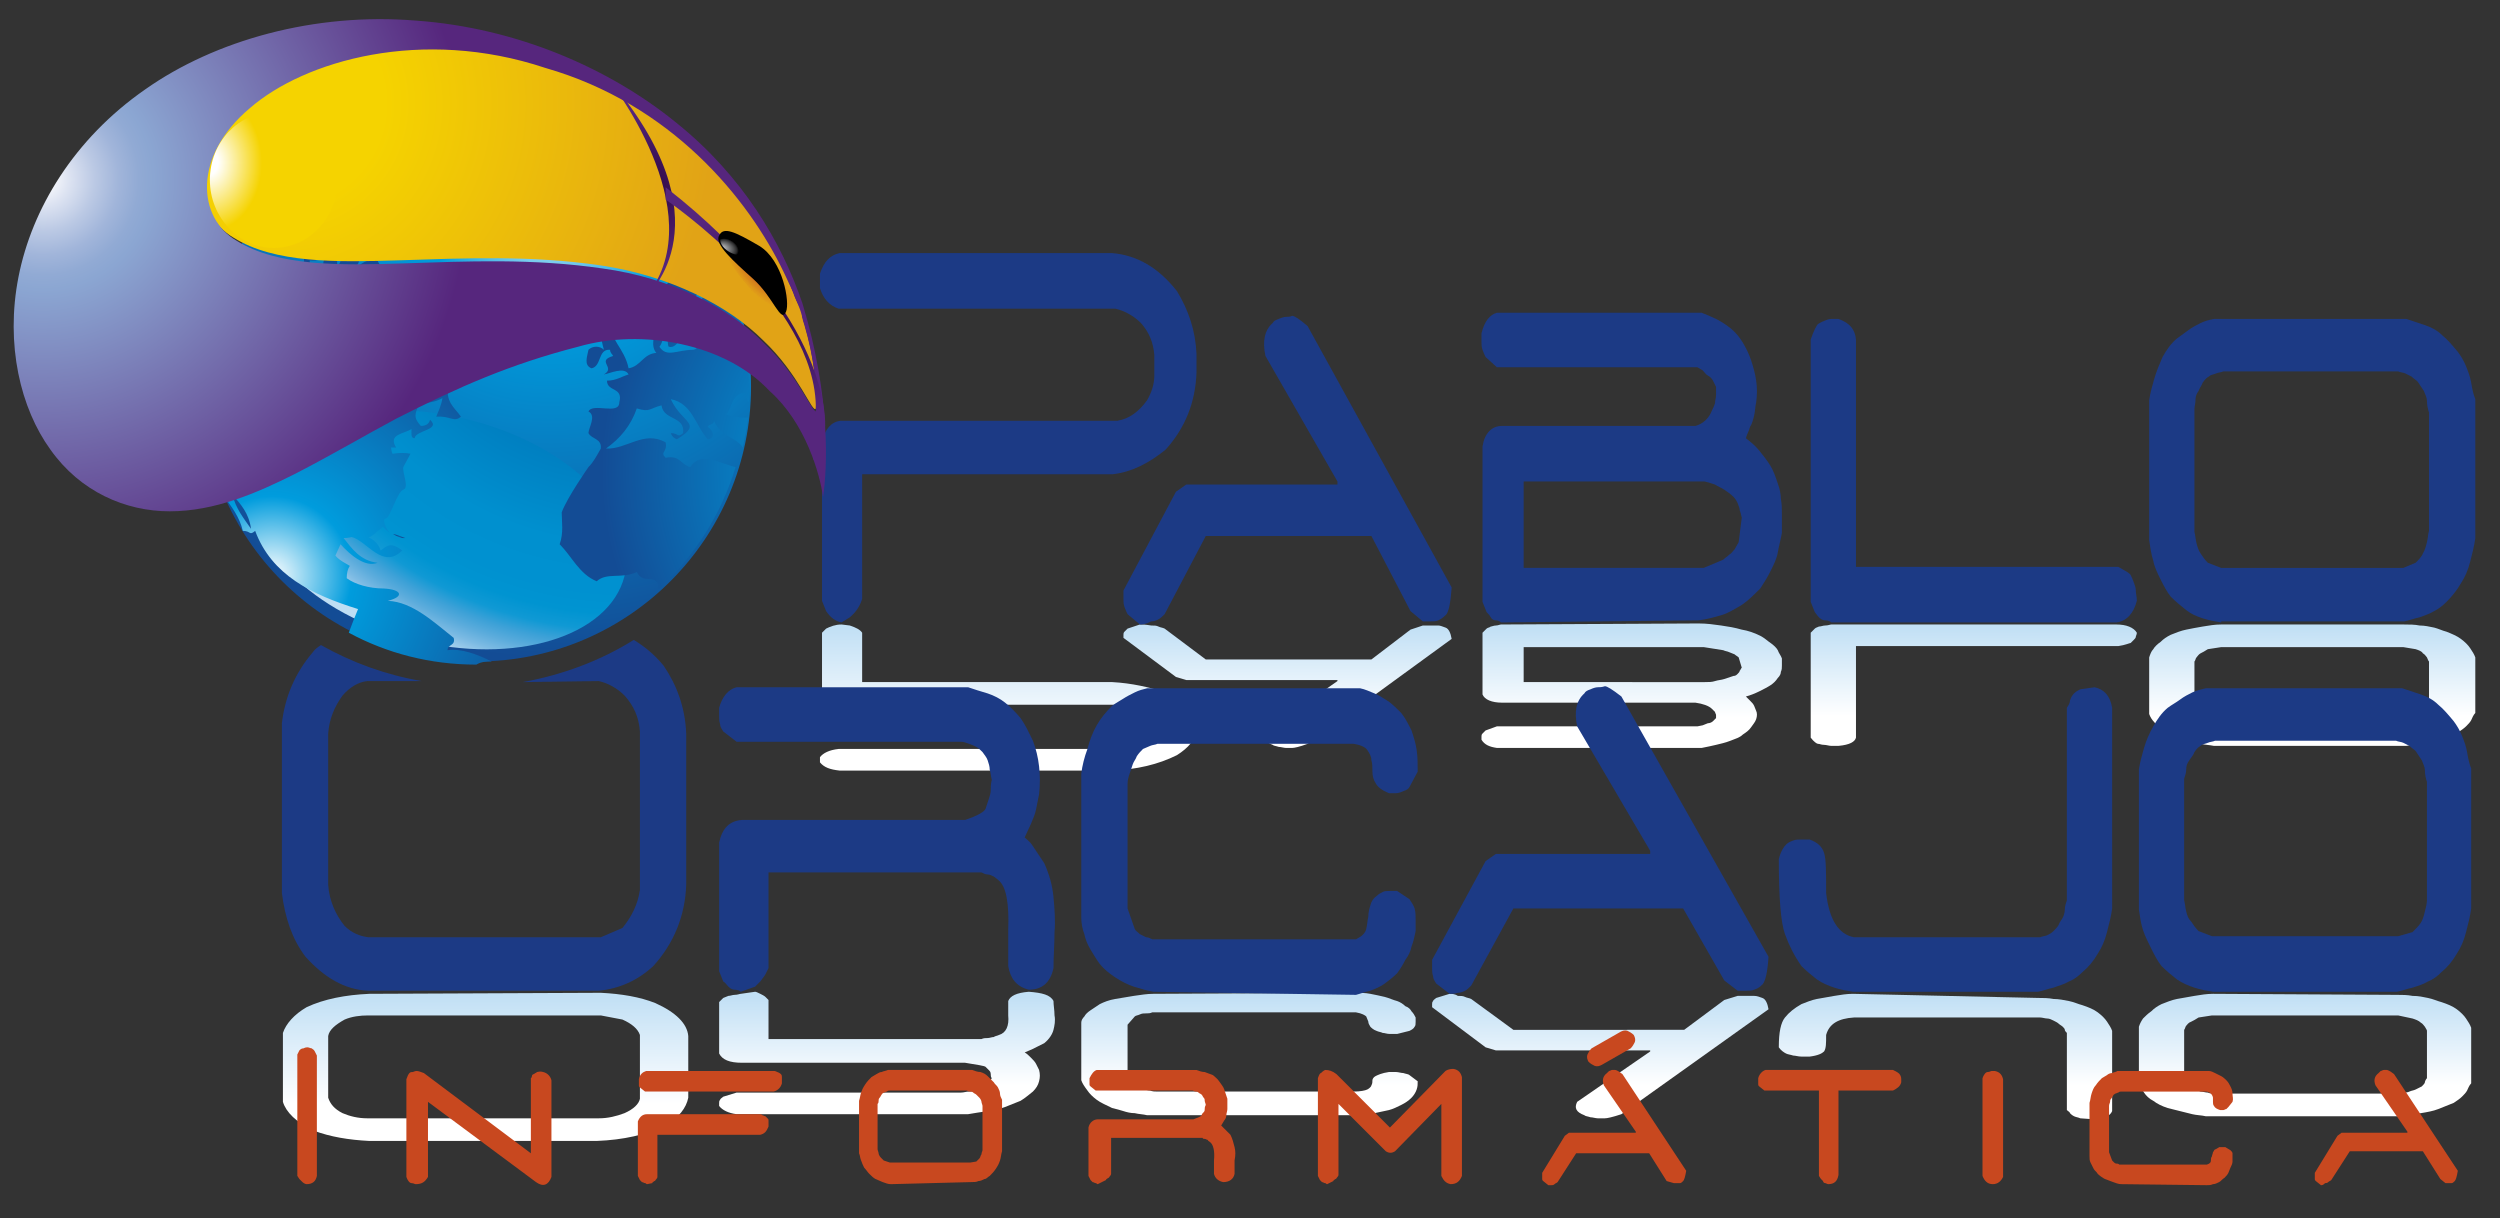 <?xml version="1.0" encoding="utf-8"?>
<!-- Generator: Adobe Illustrator 19.0.0, SVG Export Plug-In . SVG Version: 6.00 Build 0)  -->
<svg version="1.1" id="Capa_1" xmlns="http://www.w3.org/2000/svg" xmlns:xlink="http://www.w3.org/1999/xlink" x="0px" y="0px"
	 viewBox="-155 99.7 243 118.4" style="enable-background:new -155 99.7 243 118.4;" xml:space="preserve">
<rect x="-155" y="99.7" width="243" height="118.4" fill="#333333" stroke="none"/>
<style type="text/css">
	.st0{fill:url(#SVGID_1_);}
	.st1{fill:url(#SVGID_2_);}
	.st2{fill:url(#SVGID_3_);}
	.st3{fill:url(#SVGID_4_);}
	.st4{fill:url(#SVGID_5_);}
	.st5{fill:#1C3A85;}
	.st6{fill:url(#SVGID_6_);}
	.st7{fill:url(#SVGID_7_);}
	.st8{fill:url(#SVGID_8_);}
	.st9{fill:url(#SVGID_9_);}
	.st10{fill:url(#SVGID_10_);}
	.st11{fill:url(#SVGID_11_);}
	.st12{fill:url(#SVGID_12_);}
	.st13{fill:url(#SVGID_13_);}
	.st14{fill:none;}
	.st15{fill:url(#SVGID_14_);}
	.st16{fill:url(#SVGID_15_);}
	.st17{fill:url(#SVGID_16_);}
	.st18{fill:url(#SVGID_17_);}
	.st19{fill:url(#SVGID_18_);}
	.st20{fill:url(#SVGID_19_);}
	.st21{fill:url(#SVGID_20_);}
	.st22{clip-path:url(#SVGID_22_);fill:#E1A316;}
	.st23{clip-path:url(#SVGID_24_);fill:#E1A316;}
	.st24{clip-path:url(#SVGID_26_);fill:#E1A217;}
	.st25{clip-path:url(#SVGID_28_);fill:#E1A117;}
	.st26{clip-path:url(#SVGID_30_);fill:#E1A017;}
	.st27{clip-path:url(#SVGID_32_);fill:#E0A017;}
	.st28{clip-path:url(#SVGID_34_);fill:#E09F17;}
	.st29{clip-path:url(#SVGID_36_);fill:#E09E18;}
	.st30{clip-path:url(#SVGID_38_);fill:#E09D18;}
	.st31{clip-path:url(#SVGID_40_);fill:#DF9D18;}
	.st32{clip-path:url(#SVGID_42_);fill:#DF9C18;}
	.st33{clip-path:url(#SVGID_44_);fill:#DF9B18;}
	.st34{clip-path:url(#SVGID_46_);fill:#DE9A18;}
	.st35{clip-path:url(#SVGID_48_);fill:#DE9A18;}
	.st36{clip-path:url(#SVGID_50_);fill:#DE9919;}
	.st37{clip-path:url(#SVGID_52_);fill:#DE9819;}
	.st38{clip-path:url(#SVGID_54_);fill:#DD9719;}
	.st39{clip-path:url(#SVGID_56_);fill:#DD9619;}
	.st40{clip-path:url(#SVGID_58_);fill:#DD9619;}
	.st41{clip-path:url(#SVGID_60_);fill:#DD9519;}
	.st42{clip-path:url(#SVGID_62_);fill:#DC941A;}
	.st43{clip-path:url(#SVGID_64_);fill:#DC931A;}
	.st44{clip-path:url(#SVGID_66_);fill:#DC921A;}
	.st45{clip-path:url(#SVGID_68_);fill:#DB921A;}
	.st46{clip-path:url(#SVGID_70_);fill:#DB911A;}
	.st47{clip-path:url(#SVGID_72_);fill:#DB901A;}
	.st48{clip-path:url(#SVGID_74_);fill:#DB8F1A;}
	.st49{clip-path:url(#SVGID_76_);fill:#DA8E1A;}
	.st50{clip-path:url(#SVGID_78_);fill:#DA8D1B;}
	.st51{clip-path:url(#SVGID_80_);fill:#DA8D1B;}
	.st52{clip-path:url(#SVGID_82_);fill:#D98C1B;}
	.st53{clip-path:url(#SVGID_84_);fill:#D98B1B;}
	.st54{clip-path:url(#SVGID_86_);fill:#D98A1B;}
	.st55{clip-path:url(#SVGID_88_);fill:#D9891B;}
	.st56{clip-path:url(#SVGID_90_);fill:#D8881B;}
	.st57{clip-path:url(#SVGID_92_);fill:#D8881B;}
	.st58{clip-path:url(#SVGID_94_);fill:#D8871B;}
	.st59{clip-path:url(#SVGID_96_);fill:#D8861B;}
	.st60{clip-path:url(#SVGID_98_);fill:#D7851C;}
	.st61{clip-path:url(#SVGID_100_);fill:#D7841C;}
	.st62{clip-path:url(#SVGID_102_);fill:#D7841C;}
	.st63{clip-path:url(#SVGID_104_);fill:#D7831C;}
	.st64{clip-path:url(#SVGID_106_);fill:#D6821C;}
	.st65{clip-path:url(#SVGID_108_);fill:#D6811C;}
	.st66{clip-path:url(#SVGID_110_);fill:#D6801C;}
	.st67{clip-path:url(#SVGID_112_);fill:#D67F1C;}
	.st68{clip-path:url(#SVGID_114_);fill:#D57F1C;}
	.st69{clip-path:url(#SVGID_116_);fill:#D57E1C;}
	.st70{clip-path:url(#SVGID_118_);fill:#D57D1C;}
	.st71{clip-path:url(#SVGID_120_);fill:#D57C1C;}
	.st72{clip-path:url(#SVGID_122_);fill:#D47B1C;}
	.st73{clip-path:url(#SVGID_124_);fill:#D47A1D;}
	.st74{clip-path:url(#SVGID_126_);fill:#D4791D;}
	.st75{clip-path:url(#SVGID_128_);fill:#D3791D;}
	.st76{clip-path:url(#SVGID_130_);fill:#D3781D;}
	.st77{clip-path:url(#SVGID_132_);fill:#D3771D;}
	.st78{clip-path:url(#SVGID_134_);fill:#D3761D;}
	.st79{clip-path:url(#SVGID_136_);fill:#D2751D;}
	.st80{clip-path:url(#SVGID_138_);fill:#D2741D;}
	.st81{clip-path:url(#SVGID_140_);fill:#D2741D;}
	.st82{clip-path:url(#SVGID_142_);fill:#D2731D;}
	.st83{clip-path:url(#SVGID_144_);fill:#D1721D;}
	.st84{clip-path:url(#SVGID_146_);fill:#D1711D;}
	.st85{clip-path:url(#SVGID_148_);fill:#D1701D;}
	.st86{clip-path:url(#SVGID_150_);fill:#D16F1D;}
	.st87{clip-path:url(#SVGID_152_);fill:#D16E1D;}
	.st88{clip-path:url(#SVGID_154_);fill:#D06E1D;}
	.st89{clip-path:url(#SVGID_156_);fill:#D06D1D;}
	.st90{clip-path:url(#SVGID_158_);fill:#D06C1D;}
	.st91{clip-path:url(#SVGID_160_);fill:#D06B1E;}
	.st92{fill:url(#SVGID_161_);}
	.st93{fill:url(#SVGID_162_);}
	.st94{fill:url(#SVGID_163_);}
	.st95{fill:#C8481F;}
</style>
<g>
	<g>
		
			<linearGradient id="SVGID_1_" gradientUnits="userSpaceOnUse" x1="398.592" y1="848.679" x2="398.592" y2="888.592" gradientTransform="matrix(0.357 0 0 -0.357 -199.207 478.015)">
			<stop  offset="0.279" style="stop-color:#FFFFFF"/>
			<stop  offset="1" style="stop-color:#C2E0F5"/>
		</linearGradient>
		<path class="st0" d="M-73.2,160.4c-0.6,0-1.1,0.2-1.5,0.4l-0.4,0.4v6.2c0.3,0.5,0.9,0.8,1.8,0.8h26.9c1.2,0.1,2.1,0.3,2.9,0.8
			c0.4,0.3,0.7,0.6,0.7,1v0.8c-0.1,0.5-0.5,0.9-1.3,1.2c-0.7,0.3-1.6,0.5-2.5,0.5h-26.9c-0.9,0.1-1.5,0.4-1.8,0.8v0.5
			c0.4,0.5,1,0.7,1.9,0.8h26.5c2.4-0.1,4.5-0.6,6.3-1.5c1.1-0.7,1.8-1.5,1.9-2.4v-0.7c-0.1-1.2-1.1-2.2-3-3c-1.6-0.5-3.3-0.9-5.2-1
			h-24.3v-4.8c-0.2-0.3-0.6-0.5-1.2-0.7L-73.2,160.4z"/>
		
			<linearGradient id="SVGID_2_" gradientUnits="userSpaceOnUse" x1="473.484" y1="855.459" x2="473.484" y2="888.761" gradientTransform="matrix(0.357 0 0 -0.357 -199.207 478.015)">
			<stop  offset="0.279" style="stop-color:#FFFFFF"/>
			<stop  offset="1" style="stop-color:#C2E0F5"/>
		</linearGradient>
		<path class="st1" d="M-44.2,160.4l-1.2,0.4c-0.1,0.1-0.2,0.2-0.3,0.3s-0.1,0.2-0.1,0.3c0,0.1,0,0.2,0,0.3l5.1,3.8l1,0.3h14.7v0.1
			l-7,4.9c-0.3,0.6-0.1,1,0.7,1.3c0.1,0.1,0.3,0.1,0.6,0.2c0.2,0,0.5,0.1,0.7,0.1c0.2,0,0.4,0,0.6,0c0.2,0,0.7-0.1,1.5-0.4l14-10.2
			c-0.1-0.6-0.3-1-0.6-1.1c-0.3-0.1-0.5-0.2-0.7-0.2c-0.2,0-0.5,0-0.8,0c-0.3,0-0.5,0-0.7,0l-1.2,0.4l-3.8,2.9h-16.1l-4-3
			c-0.2-0.1-0.4-0.1-0.6-0.2c-0.2-0.1-0.4-0.1-0.7-0.1C-43.7,160.4-44,160.4-44.2,160.4z"/>
		
			<linearGradient id="SVGID_3_" gradientUnits="userSpaceOnUse" x1="567.654" y1="855.065" x2="567.654" y2="888.593" gradientTransform="matrix(0.357 0 0 -0.357 -199.207 478.015)">
			<stop  offset="0.279" style="stop-color:#FFFFFF"/>
			<stop  offset="1" style="stop-color:#C2E0F5"/>
		</linearGradient>
		<path class="st2" d="M-9.1,160.4c-0.1,0-0.3,0.1-0.5,0.1c-0.2,0-0.4,0.1-0.5,0.1c-0.1,0.1-0.3,0.1-0.4,0.2l-0.4,0.4v6
			c0.2,0.5,0.9,0.8,1.9,0.8H9.8c0.7,0.1,1.3,0.3,1.6,0.6c0.1,0.1,0.2,0.2,0.3,0.3c0,0.1,0.1,0.2,0.1,0.3c0,0.1,0,0.2,0,0.3
			c-0.1,0.1-0.2,0.2-0.3,0.3c-0.1,0.1-0.3,0.2-0.5,0.2c-0.2,0.1-0.3,0.1-0.5,0.2l-0.5,0.1H-9.5l-1.1,0.4c-0.1,0.1-0.2,0.2-0.3,0.3
			s-0.1,0.2-0.1,0.3s0,0.2,0,0.3c0.3,0.5,0.8,0.7,1.5,0.8h19.9c0.5-0.1,1-0.2,1.4-0.3c0.4-0.1,0.9-0.2,1.4-0.4
			c0.5-0.2,0.9-0.3,1.2-0.6c0.3-0.2,0.6-0.4,0.8-0.7c0.2-0.3,0.4-0.5,0.5-0.8c0.1-0.3,0.1-0.6,0-0.8c-0.1-0.2-0.1-0.3-0.2-0.5
			c-0.1-0.2-0.2-0.3-0.4-0.5c-0.1-0.1-0.3-0.3-0.4-0.4c0.4-0.1,0.9-0.3,1.3-0.5c0.4-0.2,0.8-0.4,1.1-0.6c0.3-0.2,0.5-0.4,0.7-0.7
			c0.2-0.2,0.3-0.4,0.3-0.6c0.1-0.2,0.1-0.4,0.1-0.6c0-0.2,0-0.5,0-0.7c-0.1-0.3-0.3-0.5-0.4-0.8c-0.1-0.2-0.4-0.5-0.7-0.7
			c-0.3-0.2-0.6-0.5-1-0.7c-0.6-0.3-1.2-0.5-1.8-0.6c-0.7-0.2-1.3-0.3-2-0.4c-0.7-0.1-1.4-0.2-2.2-0.2L-9.1,160.4L-9.1,160.4z
			 M12.5,162.9c0.2,0.1,0.4,0.1,0.6,0.2c0.2,0.1,0.3,0.1,0.5,0.2c0.1,0.1,0.3,0.2,0.4,0.3l0.3,1c-0.1,0.1-0.1,0.2-0.2,0.3
			c0,0.1-0.1,0.2-0.2,0.3c-0.1,0.1-0.2,0.2-0.4,0.2c-0.3,0.1-0.6,0.2-0.9,0.3c-0.3,0.1-0.6,0.1-0.9,0.2c-0.3,0.1-0.6,0.1-1,0.1H-6.9
			v-3.4h17.5L12.5,162.9z"/>
		
			<linearGradient id="SVGID_4_" gradientUnits="userSpaceOnUse" x1="660.305" y1="855.515" x2="660.305" y2="888.592" gradientTransform="matrix(0.357 0 0 -0.357 -199.207 478.015)">
			<stop  offset="0.279" style="stop-color:#FFFFFF"/>
			<stop  offset="1" style="stop-color:#C2E0F5"/>
		</linearGradient>
		<path class="st3" d="M23,160.4c-0.1,0-0.3,0.1-0.6,0.1c-0.2,0-0.4,0.1-0.6,0.1c-0.2,0.1-0.3,0.1-0.4,0.2l-0.4,0.4v10.2
			c0.3,0.4,0.6,0.6,0.7,0.6c0.2,0,0.3,0.1,0.6,0.1c0.2,0,0.5,0.1,0.7,0.1c0.2,0,0.5,0,0.7,0c1.1-0.1,1.6-0.4,1.7-0.8v-8.9h25.5
			c0.7-0.1,1.1-0.3,1.2-0.3c0.1-0.1,0.2-0.2,0.3-0.3c0.1-0.1,0.2-0.2,0.2-0.3c0-0.1,0.1-0.2,0.1-0.4c-0.3-0.5-1-0.8-2-0.8L23,160.4
			L23,160.4z"/>
		
			<linearGradient id="SVGID_5_" gradientUnits="userSpaceOnUse" x1="752.436" y1="855.517" x2="752.436" y2="888.592" gradientTransform="matrix(0.357 0 0 -0.357 -199.207 478.015)">
			<stop  offset="0.279" style="stop-color:#FFFFFF"/>
			<stop  offset="1" style="stop-color:#C2E0F5"/>
		</linearGradient>
		<path class="st4" d="M60.9,160.4c-0.6,0-1.2,0.1-1.8,0.2c-0.6,0.1-1.1,0.2-1.6,0.3c-0.5,0.1-1,0.3-1.5,0.5c-0.4,0.2-0.7,0.4-1,0.7
			c-0.3,0.2-0.6,0.5-0.7,0.7c-0.2,0.2-0.3,0.5-0.4,0.8v5.5c0.1,0.3,0.3,0.6,0.5,0.8c0.2,0.3,0.5,0.6,0.8,0.8
			c0.4,0.3,0.8,0.5,1.4,0.7c0.4,0.1,0.7,0.2,1.1,0.3c0.4,0.1,0.8,0.2,1.2,0.3c0.4,0.1,0.8,0.1,1.3,0.2h18.7c0.6-0.1,1.2-0.2,1.8-0.3
			s1.2-0.2,1.7-0.4c0.5-0.2,1-0.4,1.5-0.6c0.3-0.2,0.6-0.4,0.8-0.6c0.2-0.2,0.4-0.4,0.5-0.6c0.1-0.2,0.2-0.5,0.4-0.7v-5.4
			c-0.1-0.3-0.3-0.6-0.5-0.9c-0.2-0.3-0.5-0.6-0.9-0.9c-0.4-0.3-0.9-0.5-1.4-0.7c-0.4-0.1-0.8-0.3-1.2-0.4c-0.5-0.1-0.9-0.2-1.4-0.2
			c-0.5-0.1-1-0.1-1.5-0.1L60.9,160.4L60.9,160.4z M79.8,162.8c0.3,0.1,0.6,0.2,0.7,0.4c0.2,0.1,0.3,0.3,0.4,0.4
			c0.1,0.2,0.1,0.3,0.2,0.4v4.6c-0.1,0.1-0.2,0.3-0.2,0.4c0,0.1-0.2,0.3-0.3,0.4c-0.2,0.1-0.4,0.2-0.6,0.3c-0.2,0.1-0.4,0.1-0.6,0.2
			c-0.2,0.1-0.4,0.1-0.6,0.1c-0.2,0-0.5,0-0.7,0.1h-17c-0.2,0-0.5-0.1-0.7-0.1c-0.2,0-0.5-0.1-0.7-0.1c-0.2-0.1-0.4-0.1-0.6-0.2
			c-0.1-0.1-0.3-0.2-0.4-0.3c-0.2-0.1-0.3-0.2-0.3-0.3c0-0.1-0.1-0.2-0.1-0.4V164c0.1-0.1,0.1-0.3,0.2-0.4c0.1-0.1,0.2-0.3,0.4-0.4
			c0.2-0.1,0.4-0.2,0.7-0.4l1.3-0.2h17.7L79.8,162.8z"/>
	</g>
	<g>
		<path class="st5" d="M-73.2,160.2c-0.6-0.1-1.1-0.5-1.5-1.1l-0.4-1v-15.5c0.3-1.2,0.9-1.9,1.8-2h26.9c1.2-0.2,2.1-0.9,2.9-2
			c0.4-0.7,0.7-1.5,0.7-2.4v-2c-0.1-1.2-0.5-2.2-1.3-3.1c-0.7-0.7-1.6-1.2-2.5-1.4h-26.9c-0.9-0.3-1.5-1-1.8-2v-1.4
			c0.4-1.2,1-1.8,1.9-2h26.5c2.4,0.2,4.5,1.4,6.3,3.7c1.1,1.8,1.8,3.8,1.9,6.1v1.8c-0.1,2.9-1.1,5.4-3,7.5c-1.6,1.3-3.3,2.2-5.2,2.4
			h-24.3v12.1c-0.2,0.7-0.6,1.3-1.2,1.8L-73.2,160.2z"/>
		<path class="st5" d="M-44.2,160.4l-1.2-1c-0.1-0.2-0.2-0.4-0.3-0.7c-0.1-0.3-0.1-0.5-0.1-0.8c0-0.3,0-0.5,0-0.8l5.1-9.6l1-0.7
			h14.7v-0.3l-7-12.2c-0.3-1.4-0.1-2.5,0.7-3.2c0.1-0.2,0.3-0.3,0.6-0.4c0.2-0.1,0.5-0.2,0.7-0.2c0.2,0,0.4,0,0.6-0.1
			c0.2,0,0.7,0.3,1.5,1l14,25.4c-0.1,1.5-0.3,2.5-0.6,2.7c-0.3,0.3-0.5,0.4-0.7,0.5c-0.2,0.1-0.5,0.1-0.8,0.1c-0.3,0-0.5,0-0.7,0
			l-1.2-1l-3.8-7.3h-16.1l-4,7.6c-0.2,0.2-0.4,0.4-0.6,0.5c-0.2,0.1-0.4,0.2-0.7,0.2C-43.7,160.4-44,160.4-44.2,160.4z"/>
		<path class="st5" d="M-9.1,160.2c-0.1-0.1-0.3-0.2-0.5-0.2c-0.2,0-0.4-0.1-0.5-0.3c-0.1-0.2-0.3-0.4-0.4-0.5l-0.4-1v-15.1
			c0.2-1.3,0.9-2,1.9-2H9.8c0.7-0.2,1.3-0.7,1.6-1.5c0.1-0.2,0.2-0.4,0.3-0.7c0-0.3,0.1-0.5,0.1-0.8c0-0.3,0-0.5,0-0.8
			c-0.1-0.2-0.2-0.4-0.3-0.6c-0.1-0.2-0.3-0.4-0.5-0.5c-0.2-0.1-0.3-0.3-0.5-0.5l-0.5-0.3H-9.5l-1.1-1c-0.1-0.2-0.2-0.4-0.3-0.7
			c-0.1-0.3-0.1-0.5-0.1-0.8c0-0.3,0-0.5,0-0.8c0.3-1.2,0.8-1.8,1.5-2h19.9c0.5,0.2,1,0.4,1.4,0.6c0.4,0.2,0.9,0.5,1.4,0.9
			c0.5,0.4,0.9,0.9,1.2,1.4c0.3,0.5,0.6,1.1,0.8,1.7c0.2,0.6,0.4,1.3,0.5,2c0.1,0.7,0.1,1.4,0,2.1c-0.1,0.4-0.1,0.9-0.2,1.3
			c-0.1,0.4-0.2,0.8-0.4,1.1c-0.1,0.4-0.3,0.7-0.4,1.1c0.4,0.3,0.9,0.7,1.3,1.2c0.4,0.5,0.8,1,1.1,1.5c0.3,0.5,0.5,1.1,0.7,1.7
			c0.2,0.5,0.3,1.1,0.3,1.5c0.1,0.5,0.1,1,0.1,1.6c0,0.6,0,1.1,0,1.7c-0.1,0.6-0.3,1.3-0.4,1.9c-0.1,0.6-0.4,1.2-0.7,1.8
			c-0.3,0.6-0.6,1.1-1,1.7c-0.6,0.6-1.2,1.2-1.8,1.6c-0.7,0.4-1.3,0.8-2,1c-0.7,0.2-1.4,0.4-2.2,0.5L-9.1,160.2L-9.1,160.2z
			 M12.5,154.1c0.2-0.2,0.4-0.3,0.6-0.5c0.2-0.1,0.3-0.3,0.5-0.5c0.1-0.2,0.3-0.5,0.4-0.7l0.3-2.4c-0.1-0.3-0.1-0.5-0.2-0.7
			c0-0.2-0.1-0.4-0.2-0.7c-0.1-0.2-0.2-0.4-0.4-0.6c-0.3-0.3-0.6-0.5-0.9-0.7c-0.3-0.2-0.6-0.3-0.9-0.5c-0.3-0.1-0.6-0.2-1-0.3H-6.9
			v8.4h17.5L12.5,154.1z"/>
		<path class="st5" d="M23,160.2c-0.1-0.1-0.3-0.2-0.6-0.2c-0.2,0-0.4-0.1-0.6-0.3c-0.2-0.2-0.3-0.4-0.4-0.5l-0.4-1v-25.5
			c0.3-0.9,0.6-1.4,0.7-1.5c0.2-0.1,0.3-0.2,0.6-0.3c0.2-0.1,0.5-0.2,0.7-0.2c0.2,0,0.5,0,0.7,0c1.1,0.4,1.6,1,1.7,2v22.1h25.5
			c0.7,0.4,1.1,0.6,1.2,0.8c0.1,0.2,0.2,0.4,0.3,0.7c0.1,0.3,0.2,0.5,0.2,0.8c0,0.3,0.1,0.6,0.1,1c-0.3,1.2-1,2-2,2.1L23,160.2
			L23,160.2z"/>
		<path class="st5" d="M60.9,160.2c-0.6-0.1-1.2-0.2-1.8-0.4c-0.6-0.2-1.1-0.4-1.6-0.8c-0.5-0.4-1-0.8-1.5-1.3
			c-0.4-0.5-0.7-1.1-1-1.7c-0.3-0.6-0.6-1.2-0.7-1.8c-0.2-0.6-0.3-1.3-0.4-2v-13.6c0.1-0.7,0.3-1.4,0.5-2.1c0.2-0.7,0.5-1.4,0.8-2.1
			c0.4-0.7,0.8-1.3,1.4-1.8c0.4-0.3,0.7-0.5,1.1-0.8c0.4-0.3,0.8-0.5,1.2-0.7c0.4-0.2,0.8-0.3,1.3-0.4h18.7c0.6,0.2,1.2,0.4,1.8,0.6
			c0.6,0.2,1.2,0.5,1.7,1c0.5,0.4,1,1,1.5,1.6c0.3,0.4,0.6,0.9,0.8,1.4c0.2,0.5,0.4,1,0.5,1.6c0.1,0.6,0.2,1.1,0.4,1.6v13.5
			c-0.1,0.8-0.3,1.5-0.5,2.3c-0.2,0.8-0.5,1.5-0.9,2.1c-0.4,0.7-0.9,1.3-1.4,1.8c-0.4,0.4-0.8,0.7-1.2,0.9c-0.5,0.3-0.9,0.4-1.4,0.6
			c-0.5,0.1-1,0.3-1.5,0.4H60.9z M79.8,154.4c0.3-0.3,0.6-0.6,0.7-0.9c0.2-0.3,0.3-0.7,0.4-1.1c0.1-0.4,0.1-0.8,0.2-1.1v-11.5
			c-0.1-0.3-0.2-0.7-0.2-1.1c0-0.4-0.2-0.7-0.3-1c-0.2-0.3-0.4-0.6-0.6-0.9c-0.2-0.2-0.4-0.3-0.6-0.5c-0.2-0.1-0.4-0.2-0.6-0.3
			c-0.2-0.1-0.5-0.1-0.7-0.2h-17c-0.2,0.1-0.5,0.1-0.7,0.2c-0.2,0.1-0.5,0.1-0.7,0.3c-0.2,0.1-0.4,0.3-0.6,0.6
			c-0.1,0.3-0.3,0.5-0.4,0.8c-0.2,0.3-0.3,0.5-0.3,0.9c0,0.3-0.1,0.6-0.1,0.9v11.9c0.1,0.4,0.1,0.7,0.2,1.1c0.1,0.4,0.2,0.7,0.4,1
			c0.2,0.3,0.4,0.6,0.7,0.9l1.3,0.5h17.7L79.8,154.4z"/>
	</g>
	<g>
		
			<linearGradient id="SVGID_6_" gradientUnits="userSpaceOnUse" x1="255.654" y1="748.053" x2="255.654" y2="788.166" gradientTransform="matrix(0.357 0 0 -0.357 -199.207 478.015)">
			<stop  offset="0.279" style="stop-color:#FFFFFF"/>
			<stop  offset="1" style="stop-color:#C2E0F5"/>
		</linearGradient>
		<path class="st6" d="M-119.1,196.3c-2.3,0.1-4.4,0.5-6.1,1.3c-1.2,0.7-2,1.6-2.3,2.5v6.7c0.3,1,1.3,2,3,2.8c1.6,0.6,3.4,0.9,5.4,1
			H-97c2.6-0.1,4.8-0.6,6.7-1.5c1.3-0.8,2-1.7,2.2-2.7v-6c-0.1-1.2-1.2-2.3-3.2-3.2c-1.5-0.6-3.3-0.9-5.3-1L-119.1,196.3
			L-119.1,196.3z M-94.5,198.8c0.9,0.4,1.5,0.9,1.7,1.5v6.2c-0.1,0.5-0.6,1-1.5,1.4c-0.8,0.3-1.6,0.5-2.5,0.5h-22.5
			c-0.9,0-1.7-0.2-2.4-0.5c-0.8-0.4-1.2-0.9-1.4-1.5v-6c0.1-0.6,0.7-1.1,1.6-1.6c0.7-0.3,1.5-0.4,2.3-0.4h22.6L-94.5,198.8z"/>
		
			<linearGradient id="SVGID_7_" gradientUnits="userSpaceOnUse" x1="364.725" y1="754.929" x2="364.725" y2="788.167" gradientTransform="matrix(0.357 0 0 -0.357 -199.207 478.015)">
			<stop  offset="0.279" style="stop-color:#FFFFFF"/>
			<stop  offset="1" style="stop-color:#C2E0F5"/>
		</linearGradient>
		<path class="st7" d="M-83,196.3c-0.1,0-0.3,0.1-0.6,0.1c-0.2,0-0.4,0.1-0.6,0.1c-0.2,0.1-0.3,0.1-0.5,0.2l-0.4,0.4v5
			c0.3,0.6,1,0.9,2.2,0.9h21.7c1.2,0.2,1.9,0.3,2,0.4c0.1,0.1,0.2,0.2,0.3,0.3c0.1,0.1,0.2,0.2,0.2,0.4c0,0.1,0,0.3,0.1,0.4
			c-0.1,0.1-0.1,0.3-0.2,0.4c0,0.1-0.1,0.2-0.2,0.3c-0.1,0.1-0.3,0.2-0.5,0.3c-0.2,0.1-0.4,0.1-0.6,0.2c-0.2,0.1-0.4,0.1-0.7,0.1
			c-0.3,0-0.5,0.1-0.8,0.1h-21.8l-1.3,0.4c-0.1,0.1-0.3,0.2-0.3,0.3c-0.1,0.1-0.1,0.2-0.1,0.3s0,0.2,0,0.3c0.3,0.4,0.9,0.7,1.7,0.8
			h22.5c0.6-0.1,1.2-0.2,1.9-0.3c0.6-0.1,1.2-0.2,1.7-0.4c0.5-0.2,1-0.4,1.5-0.6c0.5-0.3,0.8-0.6,1.2-0.9c0.3-0.3,0.5-0.6,0.6-1
			c0.1-0.4,0.1-0.7,0-1.1c-0.1-0.2-0.2-0.4-0.3-0.6c-0.1-0.2-0.3-0.4-0.5-0.6c-0.2-0.2-0.4-0.4-0.6-0.5c0.2-0.1,0.5-0.2,0.7-0.3
			c0.2-0.1,0.4-0.2,0.6-0.3c0.2-0.1,0.4-0.2,0.6-0.3c0.5-0.4,0.8-0.9,0.9-1.3c0.1-0.4,0.2-0.9,0.1-1.4c0-0.5-0.1-1-0.1-1.4
			c-0.3-0.6-1.1-0.8-2.4-0.9c-1.2,0.1-1.8,0.4-2,0.9l0,1.4c0.1,1-0.2,1.7-0.9,1.9c-0.2,0.1-0.4,0.1-0.5,0.2c-0.2,0-0.4,0.1-0.6,0.1
			c-0.2,0-0.4,0-0.6,0.1h-20.7v-3.8c-0.1-0.1-0.2-0.2-0.3-0.3c-0.1-0.1-0.3-0.2-0.5-0.3c-0.2-0.1-0.4-0.2-0.5-0.2L-83,196.3z"/>
		
			<linearGradient id="SVGID_8_" gradientUnits="userSpaceOnUse" x1="463.43" y1="754.928" x2="463.43" y2="788.165" gradientTransform="matrix(0.357 0 0 -0.357 -199.207 478.015)">
			<stop  offset="0.279" style="stop-color:#FFFFFF"/>
			<stop  offset="1" style="stop-color:#C2E0F5"/>
		</linearGradient>
		<path class="st8" d="M-42.9,196.3c-0.6,0-1.2,0.1-1.9,0.2c-0.6,0.1-1.2,0.2-1.8,0.3c-0.6,0.1-1.1,0.3-1.5,0.5
			c-0.3,0.2-0.6,0.4-0.9,0.6c-0.3,0.2-0.5,0.4-0.6,0.6c-0.2,0.2-0.3,0.4-0.3,0.6v5.6c0.1,0.3,0.3,0.6,0.6,1c0.2,0.3,0.5,0.6,0.9,0.9
			c0.4,0.3,0.9,0.5,1.5,0.8c0.4,0.1,0.8,0.2,1.1,0.3c0.3,0.1,0.7,0.2,1.1,0.2c0.4,0.1,0.8,0.1,1.2,0.2h20.7c0.5,0,0.9-0.1,1.4-0.2
			c0.5-0.1,0.9-0.2,1.4-0.3c0.4-0.1,0.8-0.3,1.2-0.5c0.4-0.2,0.7-0.4,1-0.7c0.2-0.2,0.4-0.5,0.5-0.8c0.1-0.3,0.1-0.5,0.1-0.8
			l-0.8-0.6c-0.1-0.1-0.3-0.1-0.6-0.2c-0.2,0-0.5-0.1-0.7-0.1c-0.3,0-0.5,0-0.7,0c-0.7,0.1-1.1,0.3-1.3,0.4
			c-0.2,0.1-0.3,0.3-0.3,0.4c0,0.2,0,0.3-0.1,0.5c0,0.1-0.2,0.3-0.4,0.4c-0.2,0.1-0.7,0.2-1.3,0.2h-19.1c-0.2,0-0.5,0-0.7-0.1
			c-0.2,0-0.5-0.1-0.7-0.1c-0.2-0.1-0.4-0.2-0.6-0.3c-0.1-0.1-0.3-0.2-0.4-0.3c-0.1-0.1-0.2-0.2-0.3-0.4c-0.1-0.1-0.2-0.3-0.2-0.4
			v-4.9l0.7-0.8c0.1-0.1,0.3-0.1,0.5-0.2c0.2-0.1,0.4-0.1,0.6-0.1c0.2,0,0.4,0,0.6-0.1h19.8c0.6,0.1,0.9,0.3,1,0.4
			c0.1,0.2,0.1,0.3,0.2,0.5c0,0.2,0.1,0.3,0.2,0.5c0.1,0.1,0.3,0.3,0.6,0.4c0.2,0.1,0.4,0.1,0.6,0.2c0.2,0,0.4,0.1,0.7,0.1
			c0.2,0,0.5,0,0.7,0l1.2-0.3c0.2-0.1,0.4-0.2,0.5-0.4c0.1-0.1,0.1-0.3,0.1-0.5c0-0.2,0-0.3,0-0.4c-0.1-0.2-0.2-0.4-0.4-0.6
			c-0.1-0.2-0.3-0.4-0.6-0.5c-0.2-0.2-0.5-0.4-0.8-0.5c-0.4-0.1-0.8-0.3-1.2-0.4c-0.4-0.1-0.9-0.2-1.4-0.3c-0.5-0.1-1-0.1-1.4-0.1
			L-42.9,196.3L-42.9,196.3z"/>
		
			<linearGradient id="SVGID_9_" gradientUnits="userSpaceOnUse" x1="558.559" y1="754.867" x2="558.559" y2="788.334" gradientTransform="matrix(0.357 0 0 -0.357 -199.207 478.015)">
			<stop  offset="0.279" style="stop-color:#FFFFFF"/>
			<stop  offset="1" style="stop-color:#C2E0F5"/>
		</linearGradient>
		<path class="st9" d="M-14.1,196.3l-1.3,0.4c-0.1,0.1-0.3,0.2-0.3,0.3c-0.1,0.1-0.1,0.2-0.1,0.3c0,0.1,0,0.2,0,0.3l5.2,3.9l1,0.3
			h15v0.1l-7.1,4.9c-0.3,0.6-0.1,1,0.7,1.3c0.1,0.1,0.3,0.1,0.6,0.2c0.2,0,0.5,0.1,0.7,0.1c0.2,0,0.4,0,0.7,0c0.2,0,0.7-0.1,1.6-0.4
			l14.3-10.2c-0.1-0.6-0.3-1-0.6-1.1c-0.3-0.1-0.5-0.2-0.8-0.2c-0.2,0-0.5,0-0.8,0s-0.5,0-0.8,0l-1.3,0.4l-3.9,2.9H-7.9l-4.1-3
			c-0.2-0.1-0.4-0.1-0.6-0.2c-0.2-0.1-0.4-0.1-0.7-0.1C-13.6,196.3-13.9,196.3-14.1,196.3z"/>
		
			<linearGradient id="SVGID_10_" gradientUnits="userSpaceOnUse" x1="653.009" y1="754.929" x2="653.009" y2="788.165" gradientTransform="matrix(0.357 0 0 -0.357 -199.207 478.015)">
			<stop  offset="0.279" style="stop-color:#FFFFFF"/>
			<stop  offset="1" style="stop-color:#C2E0F5"/>
		</linearGradient>
		<path class="st10" d="M25.1,196.3c-0.6,0-1.2,0.1-1.8,0.2c-0.6,0.1-1.1,0.2-1.7,0.3c-0.5,0.1-1,0.3-1.5,0.5
			c-0.7,0.4-1.2,0.8-1.6,1.3c-0.4,0.5-0.6,1.4-0.6,2.9c0.2,0.3,0.5,0.5,0.7,0.6c0.2,0.1,0.4,0.1,0.7,0.2c0.2,0,0.5,0.1,0.8,0.1
			c0.3,0,0.5,0,0.8,0c0.8-0.1,1.2-0.3,1.4-0.5c0.2-0.3,0.2-0.8,0.2-1.6c0.3-1.1,1.2-1.6,2.7-1.7h18.1c0.2,0,0.5,0.1,0.7,0.1
			c0.2,0,0.4,0.1,0.6,0.2c0.2,0.1,0.4,0.2,0.5,0.3c0.1,0.1,0.3,0.2,0.4,0.3c0.1,0.1,0.2,0.2,0.2,0.3c0,0.1,0.1,0.2,0.2,0.3v7.5
			c0.1,0.1,0.3,0.2,0.3,0.3c0.1,0.1,0.2,0.2,0.4,0.3c0.2,0.1,0.4,0.1,0.6,0.2l1.4,0.1c0.9-0.1,1.5-0.3,1.7-0.8v-7.8
			c-0.1-0.3-0.3-0.6-0.5-0.9c-0.2-0.3-0.5-0.6-0.9-0.9c-0.4-0.3-0.9-0.5-1.5-0.7c-0.4-0.1-0.8-0.3-1.3-0.4c-0.5-0.1-1-0.2-1.5-0.2
			c-0.5-0.1-1-0.1-1.5-0.1L25.1,196.3L25.1,196.3z"/>
		
			<linearGradient id="SVGID_11_" gradientUnits="userSpaceOnUse" x1="750.927" y1="754.929" x2="750.927" y2="788.165" gradientTransform="matrix(0.357 0 0 -0.357 -199.207 478.015)">
			<stop  offset="0.279" style="stop-color:#FFFFFF"/>
			<stop  offset="1" style="stop-color:#C2E0F5"/>
		</linearGradient>
		<path class="st11" d="M60.1,196.3c-0.6,0-1.2,0.1-1.8,0.2c-0.6,0.1-1.1,0.2-1.7,0.3c-0.5,0.1-1,0.3-1.5,0.5
			c-0.4,0.2-0.7,0.4-1,0.7c-0.3,0.2-0.6,0.5-0.8,0.7c-0.2,0.3-0.3,0.5-0.4,0.8v5.5c0.1,0.3,0.3,0.6,0.5,0.9c0.2,0.3,0.5,0.6,0.9,0.8
			c0.4,0.3,0.8,0.5,1.4,0.7c0.4,0.1,0.8,0.2,1.2,0.3c0.4,0.1,0.8,0.2,1.2,0.3c0.4,0.1,0.9,0.1,1.3,0.2h19.1c0.6-0.1,1.2-0.2,1.8-0.3
			c0.6-0.1,1.2-0.2,1.7-0.4c0.5-0.2,1-0.4,1.5-0.6c0.3-0.2,0.6-0.4,0.8-0.6c0.2-0.2,0.4-0.4,0.5-0.6c0.1-0.2,0.2-0.5,0.4-0.7v-5.4
			c-0.1-0.3-0.3-0.6-0.5-0.9c-0.2-0.3-0.5-0.6-0.9-0.9c-0.4-0.3-0.9-0.5-1.5-0.7c-0.4-0.1-0.8-0.3-1.3-0.4c-0.5-0.1-0.9-0.2-1.5-0.2
			c-0.5-0.1-1-0.1-1.5-0.1L60.1,196.3L60.1,196.3z M79.5,198.7c0.3,0.1,0.6,0.2,0.8,0.4c0.2,0.1,0.3,0.3,0.4,0.4
			c0.1,0.2,0.2,0.3,0.2,0.4v4.6c-0.1,0.1-0.2,0.3-0.2,0.4c0,0.1-0.2,0.3-0.3,0.4c-0.2,0.1-0.4,0.2-0.6,0.3c-0.2,0.1-0.4,0.1-0.6,0.2
			c-0.2,0.1-0.4,0.1-0.6,0.1c-0.2,0-0.5,0-0.7,0.1H60.3c-0.2,0-0.5,0-0.7-0.1c-0.2,0-0.5-0.1-0.7-0.1c-0.2-0.1-0.4-0.1-0.6-0.2
			c-0.1-0.1-0.3-0.2-0.5-0.3c-0.2-0.1-0.3-0.2-0.3-0.3c0-0.1-0.1-0.2-0.2-0.4v-4.8c0.1-0.1,0.1-0.3,0.2-0.4c0.1-0.1,0.2-0.3,0.5-0.4
			c0.2-0.1,0.4-0.2,0.7-0.4l1.3-0.2h18.1L79.5,198.7z"/>
	</g>
	<path class="st5" d="M-83,196.1c-0.1-0.1-0.3-0.2-0.6-0.2c-0.2,0-0.4-0.1-0.6-0.3c-0.2-0.2-0.3-0.4-0.5-0.5l-0.4-1v-12.5
		c0.3-1.4,1-2.1,2.2-2.2h21.7c1.2-0.4,1.9-0.8,2-1.1c0.1-0.3,0.2-0.6,0.3-0.9c0.1-0.3,0.2-0.6,0.2-0.9s0-0.6,0.1-1
		c-0.1-0.4-0.1-0.7-0.2-1c0-0.3-0.1-0.6-0.2-0.9c-0.1-0.3-0.3-0.5-0.5-0.8c-0.2-0.2-0.4-0.4-0.6-0.5c-0.2-0.1-0.4-0.2-0.7-0.3
		c-0.3-0.1-0.5-0.2-0.8-0.2h-21.8l-1.3-1c-0.1-0.2-0.3-0.4-0.3-0.7c-0.1-0.3-0.1-0.5-0.1-0.8c0-0.3,0-0.5,0-0.8
		c0.3-1.1,0.9-1.8,1.7-2h22.5c0.6,0.2,1.2,0.4,1.9,0.6c0.6,0.2,1.2,0.5,1.7,0.9c0.5,0.4,1,0.9,1.5,1.5c0.5,0.7,0.8,1.4,1.2,2.2
		c0.3,0.8,0.5,1.6,0.6,2.5c0.1,0.9,0.1,1.8,0,2.7c-0.1,0.5-0.2,1-0.3,1.5c-0.1,0.5-0.3,0.9-0.5,1.4c-0.2,0.4-0.4,0.9-0.6,1.3
		c0.2,0.2,0.5,0.4,0.7,0.7c0.2,0.3,0.4,0.6,0.6,0.9c0.2,0.3,0.4,0.6,0.6,0.9c0.5,1.1,0.8,2.2,0.9,3.3c0.1,1.1,0.2,2.3,0.1,3.4
		c0,1.2-0.1,2.4-0.1,3.5c-0.3,1.4-1.1,2.1-2.4,2.1c-1.2-0.3-1.8-1.1-2-2.3l0-3.5c0.1-2.6-0.2-4.2-0.9-4.8c-0.2-0.2-0.4-0.3-0.5-0.4
		c-0.2-0.1-0.4-0.2-0.6-0.2c-0.2,0-0.4-0.1-0.6-0.2h-20.7v9.3c-0.1,0.2-0.2,0.4-0.3,0.6c-0.1,0.2-0.3,0.4-0.5,0.7
		c-0.2,0.2-0.4,0.4-0.5,0.5L-83,196.1z"/>
	<path class="st5" d="M-42.9,196.1c-0.6-0.1-1.2-0.3-1.9-0.5c-0.6-0.2-1.2-0.5-1.8-0.9c-0.6-0.4-1.1-0.8-1.5-1.3
		c-0.3-0.4-0.6-0.9-0.9-1.4c-0.3-0.5-0.5-1-0.6-1.5c-0.2-0.5-0.3-1.1-0.3-1.6v-14c0.1-0.8,0.3-1.6,0.6-2.4c0.2-0.8,0.5-1.6,0.9-2.3
		c0.4-0.7,0.9-1.3,1.5-1.9c0.4-0.3,0.8-0.5,1.1-0.7c0.3-0.2,0.7-0.4,1.1-0.6c0.4-0.2,0.8-0.3,1.2-0.4h20.7c0.5,0.1,0.9,0.3,1.4,0.5
		c0.5,0.2,0.9,0.5,1.4,0.8c0.4,0.3,0.8,0.7,1.2,1.1c0.4,0.5,0.7,1.1,1,1.7c0.2,0.6,0.4,1.2,0.5,1.9c0.1,0.7,0.1,1.4,0.1,2.1
		l-0.8,1.5c-0.1,0.2-0.3,0.3-0.6,0.4c-0.2,0.1-0.5,0.2-0.7,0.2c-0.3,0-0.5,0-0.7,0c-0.7-0.3-1.1-0.6-1.3-1c-0.2-0.3-0.3-0.7-0.3-1.1
		c0-0.4,0-0.8-0.1-1.1c0-0.4-0.2-0.7-0.4-1c-0.2-0.3-0.7-0.5-1.3-0.6h-19.1c-0.2,0.1-0.5,0.1-0.7,0.2c-0.2,0.1-0.5,0.2-0.7,0.3
		c-0.2,0.2-0.4,0.4-0.6,0.7c-0.1,0.3-0.3,0.5-0.4,0.8c-0.1,0.3-0.2,0.6-0.3,0.9c-0.1,0.3-0.2,0.6-0.2,1v12.1l0.7,2
		c0.1,0.2,0.3,0.3,0.5,0.5c0.2,0.1,0.4,0.2,0.6,0.3c0.2,0,0.4,0.1,0.6,0.2h19.8c0.6-0.3,0.9-0.6,1-1c0.1-0.4,0.1-0.8,0.2-1.2
		c0-0.4,0.1-0.8,0.2-1.1c0.1-0.4,0.3-0.7,0.6-0.9c0.2-0.2,0.4-0.3,0.6-0.4c0.2-0.1,0.4-0.1,0.7-0.1c0.2,0,0.5,0,0.7,0l1.2,0.8
		c0.2,0.3,0.4,0.6,0.5,0.9c0.1,0.4,0.1,0.7,0.1,1.1c0,0.4,0,0.8,0,1.1c-0.1,0.5-0.2,1-0.4,1.5c-0.1,0.5-0.3,0.9-0.6,1.3
		c-0.2,0.4-0.5,0.9-0.8,1.3c-0.4,0.4-0.8,0.7-1.2,1c-0.4,0.3-0.9,0.5-1.4,0.7c-0.5,0.1-1,0.3-1.4,0.4L-42.9,196.1L-42.9,196.1z"/>
	<path class="st5" d="M-14.1,196.3l-1.3-1c-0.1-0.2-0.3-0.4-0.3-0.7c-0.1-0.3-0.1-0.5-0.1-0.8c0-0.3,0-0.5,0-0.8l5.2-9.6l1-0.7h15
		v-0.3l-7.1-12.1c-0.3-1.4-0.1-2.5,0.7-3.2c0.1-0.2,0.3-0.3,0.6-0.4c0.2-0.1,0.5-0.2,0.7-0.2c0.2,0,0.4,0,0.7-0.1
		c0.2,0,0.7,0.3,1.6,1l14.3,25.3c-0.1,1.5-0.3,2.4-0.6,2.7c-0.3,0.3-0.5,0.4-0.8,0.5c-0.2,0.1-0.5,0.1-0.8,0.1s-0.5,0-0.8,0l-1.3-1
		L8.6,188H-7.9l-4.1,7.5c-0.2,0.2-0.4,0.4-0.6,0.5c-0.2,0.1-0.4,0.2-0.7,0.2C-13.6,196.3-13.9,196.3-14.1,196.3z"/>
	<path class="st5" d="M25.1,196.1c-0.6-0.1-1.2-0.2-1.8-0.4c-0.6-0.2-1.1-0.4-1.7-0.8c-0.5-0.4-1-0.8-1.5-1.3c-0.7-1-1.2-2-1.6-3.1
		c-0.4-1.1-0.6-3.5-0.6-7.3c0.2-0.8,0.5-1.2,0.7-1.4c0.2-0.2,0.4-0.3,0.7-0.4c0.2-0.1,0.5-0.1,0.8-0.1c0.3,0,0.5,0,0.8,0
		c0.8,0.3,1.2,0.7,1.4,1.3c0.2,0.6,0.2,1.9,0.2,3.9c0.3,2.6,1.2,4,2.7,4.3h18.1c0.2-0.1,0.5-0.1,0.7-0.2c0.2-0.1,0.4-0.2,0.6-0.4
		c0.2-0.2,0.4-0.4,0.5-0.6c0.1-0.3,0.3-0.5,0.4-0.7c0.1-0.2,0.2-0.5,0.2-0.8c0-0.3,0.1-0.6,0.2-0.9v-18.7c0.1-0.2,0.3-0.4,0.3-0.7
		c0.1-0.3,0.2-0.5,0.4-0.7c0.2-0.2,0.4-0.3,0.6-0.4l1.4-0.2c0.9,0.2,1.5,0.8,1.7,2V188c-0.1,0.8-0.3,1.5-0.5,2.3
		c-0.2,0.8-0.5,1.5-0.9,2.1c-0.4,0.7-0.9,1.3-1.5,1.8c-0.4,0.4-0.8,0.7-1.3,0.9c-0.5,0.3-1,0.4-1.5,0.6c-0.5,0.1-1,0.3-1.5,0.4
		L25.1,196.1L25.1,196.1z"/>
	<path class="st5" d="M60.1,196.1c-0.6-0.1-1.2-0.2-1.8-0.4c-0.6-0.2-1.1-0.4-1.7-0.8c-0.5-0.4-1-0.8-1.5-1.3
		c-0.4-0.5-0.7-1.1-1-1.7c-0.3-0.6-0.6-1.2-0.8-1.8c-0.2-0.6-0.3-1.3-0.4-2v-13.6c0.1-0.7,0.3-1.4,0.5-2.1c0.2-0.7,0.5-1.4,0.9-2.1
		c0.4-0.7,0.8-1.3,1.4-1.8c0.4-0.3,0.8-0.5,1.2-0.8c0.4-0.3,0.8-0.5,1.2-0.7c0.4-0.2,0.9-0.3,1.3-0.4h19.1c0.6,0.2,1.2,0.4,1.8,0.6
		c0.6,0.2,1.2,0.5,1.7,1c0.5,0.4,1,1,1.5,1.6c0.3,0.4,0.6,0.9,0.8,1.4c0.2,0.5,0.4,1,0.5,1.6c0.1,0.6,0.2,1.1,0.4,1.6V188
		c-0.1,0.8-0.3,1.5-0.5,2.3c-0.2,0.8-0.5,1.5-0.9,2.1c-0.4,0.7-0.9,1.3-1.5,1.8c-0.4,0.4-0.8,0.7-1.3,0.9c-0.5,0.3-0.9,0.4-1.5,0.6
		c-0.5,0.1-1,0.3-1.5,0.4L60.1,196.1L60.1,196.1z M79.5,190.3c0.3-0.3,0.6-0.6,0.8-0.9c0.2-0.3,0.3-0.7,0.4-1.1
		c0.1-0.4,0.2-0.8,0.2-1.1v-11.5c-0.1-0.3-0.2-0.7-0.2-1.1c0-0.4-0.2-0.7-0.3-1c-0.2-0.3-0.4-0.6-0.6-0.9c-0.2-0.2-0.4-0.3-0.6-0.5
		c-0.2-0.1-0.4-0.2-0.6-0.3c-0.2-0.1-0.5-0.1-0.7-0.2H60.3c-0.2,0.1-0.5,0.1-0.7,0.2c-0.2,0.1-0.5,0.1-0.7,0.3
		c-0.2,0.1-0.4,0.3-0.6,0.6c-0.1,0.3-0.3,0.5-0.5,0.8c-0.2,0.3-0.3,0.5-0.3,0.9c0,0.3-0.1,0.6-0.2,0.9v11.8c0.1,0.4,0.1,0.7,0.2,1.1
		c0.1,0.4,0.2,0.7,0.5,1c0.2,0.3,0.4,0.6,0.7,0.9l1.3,0.5h18.1L79.5,190.3z"/>
	<g>
		<path class="st5" d="M-96.8,165.9c0.9,0.2,1.8,0.7,2.5,1.4c0.9,1,1.4,2.1,1.5,3.5v15.4c-0.2,1.4-0.8,2.6-1.7,3.7l-2.1,0.9h-22.6
			c-0.8-0.1-1.6-0.4-2.3-1.1c-0.9-1.1-1.5-2.5-1.6-4V171c0.1-1.4,0.6-2.6,1.4-3.7c0.7-0.8,1.5-1.3,2.4-1.4h5.3
			c-3.5-0.6-6.8-1.8-9.8-3.5c-0.3,0.2-0.6,0.4-0.8,0.7c-1.7,2-2.7,4.3-3,6.9v16.5c0.3,2.4,1,4.5,2.3,6.2c1.8,2,3.8,3.2,6.1,3.3h22.4
			c2-0.2,3.8-1,5.3-2.4c2-2.2,3.1-4.9,3.2-7.9V171c-0.1-2.5-0.9-4.7-2.2-6.6c-0.9-1.1-1.9-1.9-2.9-2.5c-3.2,2-6.9,3.4-10.8,4.1
			L-96.8,165.9L-96.8,165.9z"/>
	</g>
	<g>
		
			<radialGradient id="SVGID_12_" cx="273.836" cy="1006.35" r="125.782" gradientTransform="matrix(0.357 0 0 -0.357 -199.207 478.015)" gradientUnits="userSpaceOnUse">
			<stop  offset="0" style="stop-color:#FFFFFF"/>
			<stop  offset="0.279" style="stop-color:#009CDD"/>
			<stop  offset="1" style="stop-color:#134C95"/>
		</radialGradient>
		<path class="st12" d="M-108.7,110.6c-14.8,0-26.7,12-26.7,26.7c0,14.8,12,26.7,26.7,26.7c14.8,0,26.7-12,26.7-26.7
			S-94,110.6-108.7,110.6z"/>
		
			<radialGradient id="SVGID_13_" cx="319.181" cy="746.043" r="125.775" gradientTransform="matrix(0.347 8.706221e-02 8.706221e-02 -0.347 -269.944 352.692)" gradientUnits="userSpaceOnUse">
			<stop  offset="0" style="stop-color:#FFFFFF"/>
			<stop  offset="0.279" style="stop-color:#006AAF"/>
			<stop  offset="0.691" style="stop-color:#0090CF"/>
			<stop  offset="0.791" style="stop-color:#0091D0"/>
			<stop  offset="0.839" style="stop-color:#0094D1"/>
			<stop  offset="0.875" style="stop-color:#1099D4"/>
			<stop  offset="0.906" style="stop-color:#3DA1D7"/>
			<stop  offset="0.933" style="stop-color:#5CACDC"/>
			<stop  offset="0.958" style="stop-color:#7BBAE3"/>
			<stop  offset="0.98" style="stop-color:#9CCBEB"/>
			<stop  offset="1" style="stop-color:#BEDEF4"/>
		</radialGradient>
		<path class="st13" d="M-94.3,155.7c-1.5,5.9-10.7,8.7-20.5,6.2c-9.9-2.5-16.6-9.3-15.1-15.2c1.5-5.9,10.7-8.7,20.5-6.2
			C-99.5,143-92.8,149.8-94.3,155.7z"/>
	</g>
	<g>
		<path class="st14" d="M-130.6,151.1c-0.2-1.5-1-2.4-1.8-3.3C-132.1,149.1-131.3,150.1-130.6,151.1z"/>
		
			<radialGradient id="SVGID_14_" cx="376.328" cy="931.463" r="88.787" gradientTransform="matrix(0.357 0 0 -0.357 -199.207 478.015)" gradientUnits="userSpaceOnUse">
			<stop  offset="0" style="stop-color:#FFFFFF"/>
			<stop  offset="2.100000e-03" style="stop-color:#F9FCFE"/>
			<stop  offset="1.330000e-02" style="stop-color:#D8EBF8"/>
			<stop  offset="2.600000e-02" style="stop-color:#B6DBF3"/>
			<stop  offset="3.960000e-02" style="stop-color:#95CBED"/>
			<stop  offset="5.440000e-02" style="stop-color:#76BDE9"/>
			<stop  offset="7.070000e-02" style="stop-color:#57B2E5"/>
			<stop  offset="8.920000e-02" style="stop-color:#37AAE2"/>
			<stop  offset="0.111" style="stop-color:#00A4E0"/>
			<stop  offset="0.138" style="stop-color:#00A0DE"/>
			<stop  offset="0.175" style="stop-color:#009DDE"/>
			<stop  offset="0.279" style="stop-color:#009CDD"/>
			<stop  offset="1" style="stop-color:#134C95"/>
		</radialGradient>
		<path class="st15" d="M-87.9,145.1c-0.9-0.2-1-1.2-2.4-0.9c-0.6-0.6,0.2-0.5,0-1.5c-2.1-1.2-3.8,0.7-5.8,0.6c1.4-1,2.4-2.2,3-3.9
			c1.3,0.4,1.2,0,2.4-0.3c0.2,1.5,2.3,1,2.1,2.7c-0.6,0.5-0.4,0-1.2,0c0.1,0.3,0.3,0.5,0.6,0.6c2.6-1.6,0.5-1.5-0.6-3.9
			c2.1,0.4,2.4,2.6,3.6,3.9c0.8-0.1,0.5-0.9,0-1.2c0.1-0.3,0.6-0.2,0.6-0.6c0.7,1.6,2.2,1.6,2.8,2.6c0.2-1,0.4-1.9,0.5-2.9
			c-0.8,0-1.5-0.1-2.1-0.3c0.6-0.8,0.6-2.1,1.8-2.1c0.2,0.2,0.2,0.7,0.4,0.9c0-0.5,0-0.9,0-1.4c0-5-1.4-9.7-3.8-13.7
			c-3.1,1-3.9,4.4-6.7,5.8c0.1,0.9,0.3,1.7,0.6,2.4c0.9,0.2,0.6-0.8,1.5-0.6c0.7,0.5,0.4,1.9,0.6,2.1c1,0.3,1.4-1.8,2.4-2.4
			c0.2-0.9-0.8-0.6-0.6-1.5c0.9-0.6,1.5-2.9,2.7-2.1c-0.3,0.9-1.5,0.9-1.5,2.1c0.6,0,0.2,1,0.6,1.2c0.8,0.2,1.9-0.9,2.4,0
			c-0.4,0.4-1.3,0.3-2.1,0.3c-0.1,0.6,0.3,0.7,0.3,1.2c-1.5-1-0.7,1.3-1.8,1.5c-1.6,0-2.6,0.8-3.3-0.3c0.2-0.2,0.7-1.4,0-1.5
			c-0.7,0.2-0.8,1.6-0.3,2.1c-1.3,0.1-1.5,1.3-2.7,1.5c-0.4-2-2-2.9-1.5-4.2c-1.5,0.1-1.2,1.3-0.9,2.4c-0.4-0.4-1.1-0.4-1.5,0
			c-0.1,0.6-0.5,1.5,0.3,1.8c1-0.2,0.6-1.9,1.8-1.8c0,0.3,0.2,0.4,0.3,0.6c-1.7,0.5,0.3,1.1-0.9,1.8c0.6-0.1,2-0.8,2.4,0
			c-0.7,0.2-1.2,0.6-2.1,0.6c0,1.1,1.6,0.6,1.2,2.1c0,1.3-2.6,0-3,0.9c0.8,0.4,0,1.6,0,2.1c0.3,0.6,1.3,0.5,1.2,1.5
			c-0.4,0.7-0.7,1.3-1.2,1.8c0,0-2.1,3-2.6,4.4c0,0.9,0.2,2-0.2,3.1c1.2,1.2,1.9,2.9,3.6,3.6c1-0.9,2.4-0.2,3.9-0.9
			c0.6,1.2,1.6,0.2,2.1,1.2c0,0.2,0,0.3,0,0.5c3.5-3.2,6.1-7.3,7.5-11.9C-84.9,144.8-86.9,143.5-87.9,145.1z"/>
		
			<radialGradient id="SVGID_15_" cx="232.252" cy="912.597" r="1.235" gradientTransform="matrix(0.357 0 0 -0.357 -199.207 478.015)" gradientUnits="userSpaceOnUse">
			<stop  offset="0" style="stop-color:#FFFFFF"/>
			<stop  offset="0.279" style="stop-color:#009CDD"/>
			<stop  offset="1" style="stop-color:#134C95"/>
		</radialGradient>
		<path class="st16" d="M-115.8,152c0.1,0,0.1,0,0.2,0c-0.6-0.2-1-0.4-1.2-0.4C-116.5,151.8-116.1,152-115.8,152z"/>
		<path class="st14" d="M-116.9,151.5c0,0,0.1,0.1,0.1,0.1"/>
		
			<radialGradient id="SVGID_16_" cx="197.845" cy="902.876" r="77.797" gradientTransform="matrix(0.357 0 0 -0.357 -199.207 478.015)" gradientUnits="userSpaceOnUse">
			<stop  offset="0" style="stop-color:#FFFFFF"/>
			<stop  offset="0.279" style="stop-color:#009CDD"/>
			<stop  offset="1" style="stop-color:#134C95"/>
		</radialGradient>
		<path class="st17" d="M-107.2,164c-1.4-0.7-3-1.3-4.3-1.1c0-0.6,0.8-0.4,0.6-1.2c-1.9-1.5-4-3.5-6.4-3.6c1.6-0.4,1.4-1.1-0.4-1.2
			c-1.4,0-2.8-0.4-3.6-1c0-0.5,0.1-0.9,0.3-1.2c-0.3-0.2-1-0.5-1.4-1l0.5-1.1c0.9,1,2.4,2.3,3.6,1.8c-1.7-0.2-2.5-1.4-3.3-2.4
			c0,0,0.4,0,0.8-0.1c1.5,0.4,3,3.2,4.9,1.3c-1.2-0.9-1.5-0.4-2.1,0c-0.2-0.6-0.6-1-1.2-1.3c0.2,0.1,0.8-0.5,1.4-1
			c0.2,0.2,0.5,0.5,0.7,0.6c-0.4-0.4-0.8-1.4-0.4-1.4c0.4,0,1.1-2.6,1.7-2.8c0.6-0.2-0.1-1.6,0-2.2l0.7-1.3c-0.5-0.1-1.1-0.1-1.7,0
			c-0.1,0.1-0.2-0.6-0.2-0.6c0.2,0,0.3,0,0.5,0c-0.8-1.3,0.7-1.3,1.5-1.8c0,0.4-0.1,0.9,0.3,0.9c0.1-0.8,2.6-0.8,1.5-1.8
			c-0.1,0.4-0.4,0.6-0.9,0.6c-0.5-0.6-0.7-0.9-0.3-1.8c-0.8-0.4-1.3,0.9-1.5,0c1.5-0.9,2.2,0,3.9-0.9c-0.1,0.7-0.4,1.3-0.6,1.8
			c1.4-0.1,1.7,0.6,2.4,0c-0.6-0.9-1.6-1.4-1.2-3.3c-2.4-0.6-1.6-2.4-3.3-3.6c-0.3,0.4-0.3,1.1-0.9,1.2c-0.1-0.2-0.3-0.4-0.6-0.3
			c0-0.5,0-1,0-1.5c-1.5-0.5-1.5-0.9-3-0.9c-0.1,2.2,0.2,4.5-0.6,6.4c-1.1,0.2-0.9-0.9-0.9-1.8c-1.7-0.7-3.8-1-4.5-2.7
			c0.4-1.8,2.1-2.4,3-3.6c0,0.5-0.1,0.9-0.3,1.2c1.1,0.2,1.4,0,2.4-0.3c-1-0.3-1.5-0.9-2.1-1.5c0.9,0.4,1,0.1,1.8-0.3
			c-0.1-1.1-0.5-1.7-0.3-2.1c1.3,0,1.7-0.5,2.1,0.6c-0.4,0.4-0.9,1.4,0,1.5c0.7-0.4-0.3-1.1,0.3-1.2c0.4,0.1,0.7,0.3,0.9,0.6
			c0.1,1.5-1.5,1.1-1.8,2.1c1.7,0,2.4,1.3,4.2,1.8c-0.2-1.1-0.5-0.8,0.6-0.6c0.3-1.5-1.3-1.2-1.2-2.4c1.2,0.6,1.7,1.2,2.4-0.3
			c-1.2-0.2-1.9-1-2.7-1.5c0.4,0,0.7-0.1,0.6-0.6c-0.7-1-2.6-0.8-3-2.1c-1.1-0.2-1.5,0.4-2.1,0.6c0.6-0.6,0-0.8,0-1.5
			c-1.4-0.3-1.3,1-1.8,1.5c-0.1-0.7,0-1.2,0.3-1.5c-2.8,0.4-1.6,2.5,0,3.3c-0.1,0.7-0.3,1.3-0.9,1.5c-0.1-1.8-2.2-1.3-2.1-3.9
			c0.8,0.1,1.3-0.1,1.2-0.9c-0.9,0.3-0.8-0.4-1.5-0.3c-0.6,1.2,0.2,2-0.9,2.7c0.4,0.5,0.8,0.9,1.2,1.2c-0.6,0.1-0.3,1.1-0.9,1.2
			c0.2-1.1,0.4-1.4-0.6-1.8c-0.7,0.6,0.5,1.3-0.6,1.5c-2.2-0.7-3.9,0.3-5.5-0.3c0.4-0.1,0.2-0.3,0-0.6c1.7,0.2,4.4,0.7,5.1-0.6
			c-1.7-0.1-1.2-2.4-2.7-2.7c0,1.7-0.6-0.3-0.9,0.9c-0.3-0.1-0.7-0.4-1.2-0.7c-0.3,0.6-0.6,1.2-0.9,1.9c0.6-0.1,1.2-0.1,1.3,0.3
			c-1.6-0.4-1.4,0.6-1.5,0.9c-0.1,0-0.2-0.1-0.2-0.1c-1.2,3.1-1.9,6.4-1.9,9.9c0,3.7,0.7,7.2,2.1,10.4c0.8,1,1.6,2.1,1.9,3.4
			c0.8,0,0.6,0.5,1.2,0c1.6,4.3,5.5,6.2,10,7.6c-0.3,0.7-0.6,1.5-0.9,2.3c3.7,2,7.9,3.1,12.4,3.1C-108.2,164-107.7,164-107.2,164z
			 M-132.4,147.8c0.8,0.9,1.6,1.8,1.8,3.3C-131.3,150.1-132.1,149.1-132.4,147.8z"/>
	</g>
	<g>
		
			<radialGradient id="SVGID_17_" cx="200.484" cy="1031.56" r="118.205" gradientTransform="matrix(0.357 0 0 -0.357 -199.207 478.015)" gradientUnits="userSpaceOnUse">
			<stop  offset="0.236" style="stop-color:#F5D300"/>
			<stop  offset="1" style="stop-color:#E1A316"/>
		</radialGradient>
		<path class="st18" d="M-78.8,126c-3.4-7.3-11-16.4-23.2-20c-12-4-23.5-0.7-28.9,3.9c-5.7,4.7-5.2,10.7-1.4,12.9
			c4,2.5,10,2.4,16.2,2.2c6.3-0.2,12.7-0.5,19.5,0.5c6.7,1,12.4,3.9,15.8,7.3c3.5,3.3,4.8,7.2,5.1,6.6
			C-75.7,139.1-75.2,133.5-78.8,126z"/>
		
			<radialGradient id="SVGID_18_" cx="180.504" cy="1149.716" r="150.705" gradientTransform="matrix(0.303 0 0 -0.303 -205.508 465.495)" gradientUnits="userSpaceOnUse">
			<stop  offset="6.100000e-03" style="stop-color:#FFFFFF"/>
			<stop  offset="5.339999e-02" style="stop-color:#DEE4F2"/>
			<stop  offset="0.11" style="stop-color:#BBC9E4"/>
			<stop  offset="0.161" style="stop-color:#A1B5DA"/>
			<stop  offset="0.204" style="stop-color:#91AAD4"/>
			<stop  offset="0.235" style="stop-color:#8BA6D2"/>
			<stop  offset="0.909" style="stop-color:#56267D"/>
		</radialGradient>
		<path class="st19" d="M-77,129.2c-2-5.9-5.8-12.4-12.3-17.6c-6.4-5.2-15.4-9.2-25.3-9.9c-9.8-0.8-19.5,1.9-26.3,6.7
			c-6.9,4.8-11,11.6-12.3,18.2c-1.3,6.6,0.2,12.8,3.1,16.8c2.9,4.1,7.3,6,11.6,6c4.4,0,8.5-1.8,12.1-3.6c3.7-1.9,6.9-3.8,9.9-5.4
			c6.1-3.1,11.1-5.3,17.7-7c6.2-1.8,14.3-0.3,18.6,4.3c3.5,3.1,4.9,8.1,5.2,10.3C-74.6,145.4-74.2,138.4-77,129.2z M-80.7,133.1
			c-3.4-3.5-9.1-6.4-15.7-7.3c-6.8-1-13.2-0.7-19.4-0.5c-6.2,0.2-12.2,0.3-16.2-2.2c-3.8-2.2-4.3-8.2,1.3-12.9
			c5.3-4.6,16.7-7.9,28.7-3.9c12.2,3.5,19.7,12.6,23.2,19.9c3.6,7.4,3.1,13,3.2,13.4C-75.9,140.3-77.2,136.4-80.7,133.1z"/>
	</g>
	
		<radialGradient id="SVGID_19_" cx="350.397" cy="925.312" r="0" gradientTransform="matrix(0.357 0 0 -0.357 -199.207 478.015)" gradientUnits="userSpaceOnUse">
		<stop  offset="0" style="stop-color:#8BA6D2"/>
		<stop  offset="1" style="stop-color:#56267D"/>
	</radialGradient>
	<path class="st20" d="M-74,147.3"/>
	
		<radialGradient id="SVGID_20_" cx="298.025" cy="1007.806" r="21.987" gradientTransform="matrix(0.357 0 0 -0.357 -199.207 478.015)" gradientUnits="userSpaceOnUse">
		<stop  offset="0" style="stop-color:#2A043C"/>
		<stop  offset="1" style="stop-color:#56267D"/>
	</radialGradient>
	<path class="st21" d="M-96,107.2c0,0,10.4,13,3.9,21.2C-92.1,128.4-83.9,121.2-96,107.2z"/>
	<g>
		<g>
			<g>
				<defs>
					
						<ellipse id="SVGID_21_" transform="matrix(0.757 -0.654 0.654 0.757 -102.686 -22.238)" cx="-81.2" cy="126.8" rx="1.8" ry="6.1"/>
				</defs>
				<clipPath id="SVGID_22_">
					<use xlink:href="#SVGID_21_"  style="overflow:visible;"/>
				</clipPath>
				<rect x="-86" y="121.5" class="st22" width="9.5" height="10.6"/>
			</g>
			<g>
				<defs>
					
						<ellipse id="SVGID_23_" transform="matrix(8.144610e-02 -0.997 0.997 8.144610e-02 -200.719 35.776)" cx="-80.9" cy="126.8" rx="1.8" ry="6.1"/>
				</defs>
				<clipPath id="SVGID_24_">
					<use xlink:href="#SVGID_23_"  style="overflow:visible;"/>
				</clipPath>
				
					<ellipse transform="matrix(-0.701 -0.713 0.713 -0.701 -228.249 157.24)" class="st23" cx="-81.2" cy="126.5" rx="4.5" ry="1.7"/>
			</g>
			<g>
				<defs>
					
						<ellipse id="SVGID_25_" transform="matrix(8.151597e-02 -0.997 0.997 8.151597e-02 -200.708 35.782)" cx="-80.9" cy="126.8" rx="1.8" ry="6.1"/>
				</defs>
				<clipPath id="SVGID_26_">
					<use xlink:href="#SVGID_25_"  style="overflow:visible;"/>
				</clipPath>
				
					<ellipse transform="matrix(-0.701 -0.713 0.713 -0.701 -228.237 157.245)" class="st24" cx="-81.1" cy="126.5" rx="4.4" ry="1.7"/>
			</g>
			<g>
				<defs>
					
						<ellipse id="SVGID_27_" transform="matrix(8.151597e-02 -0.997 0.997 8.151597e-02 -200.705 35.779)" cx="-80.9" cy="126.8" rx="1.8" ry="6.1"/>
				</defs>
				<clipPath id="SVGID_28_">
					<use xlink:href="#SVGID_27_"  style="overflow:visible;"/>
				</clipPath>
				
					<ellipse transform="matrix(-0.701 -0.713 0.713 -0.701 -228.236 157.239)" class="st25" cx="-81.1" cy="126.5" rx="4.4" ry="1.7"/>
			</g>
			<g>
				<defs>
					
						<ellipse id="SVGID_29_" transform="matrix(8.144610e-02 -0.997 0.997 8.144610e-02 -200.719 35.776)" cx="-80.9" cy="126.8" rx="1.8" ry="6.1"/>
				</defs>
				<clipPath id="SVGID_30_">
					<use xlink:href="#SVGID_29_"  style="overflow:visible;"/>
				</clipPath>
				
					<ellipse transform="matrix(-0.701 -0.713 0.713 -0.701 -228.249 157.24)" class="st26" cx="-81.2" cy="126.5" rx="4.3" ry="1.6"/>
			</g>
			<g>
				<defs>
					
						<ellipse id="SVGID_31_" transform="matrix(8.144610e-02 -0.997 0.997 8.144610e-02 -200.716 35.773)" cx="-81" cy="126.8" rx="1.8" ry="6.1"/>
				</defs>
				<clipPath id="SVGID_32_">
					<use xlink:href="#SVGID_31_"  style="overflow:visible;"/>
				</clipPath>
				
					<ellipse transform="matrix(-0.701 -0.713 0.713 -0.701 -228.247 157.235)" class="st27" cx="-81.2" cy="126.5" rx="4.3" ry="1.6"/>
			</g>
			<g>
				<defs>
					
						<ellipse id="SVGID_33_" transform="matrix(8.151597e-02 -0.997 0.997 8.151597e-02 -200.705 35.779)" cx="-80.9" cy="126.8" rx="1.8" ry="6.1"/>
				</defs>
				<clipPath id="SVGID_34_">
					<use xlink:href="#SVGID_33_"  style="overflow:visible;"/>
				</clipPath>
				
					<ellipse transform="matrix(-0.701 -0.713 0.713 -0.701 -228.236 157.239)" class="st28" cx="-81.1" cy="126.5" rx="4.2" ry="1.6"/>
			</g>
			<g>
				<defs>
					
						<ellipse id="SVGID_35_" transform="matrix(8.144610e-02 -0.997 0.997 8.144610e-02 -200.719 35.777)" cx="-80.9" cy="126.8" rx="1.8" ry="6.1"/>
				</defs>
				<clipPath id="SVGID_36_">
					<use xlink:href="#SVGID_35_"  style="overflow:visible;"/>
				</clipPath>
				
					<ellipse transform="matrix(-0.701 -0.713 0.713 -0.701 -228.249 157.241)" class="st29" cx="-81.2" cy="126.5" rx="4.2" ry="1.6"/>
			</g>
			<g>
				<defs>
					
						<ellipse id="SVGID_37_" transform="matrix(8.144610e-02 -0.997 0.997 8.144610e-02 -200.716 35.773)" cx="-81" cy="126.8" rx="1.8" ry="6.1"/>
				</defs>
				<clipPath id="SVGID_38_">
					<use xlink:href="#SVGID_37_"  style="overflow:visible;"/>
				</clipPath>
				
					<ellipse transform="matrix(-0.701 -0.713 0.713 -0.701 -228.247 157.235)" class="st30" cx="-81.2" cy="126.5" rx="4.1" ry="1.6"/>
			</g>
			<g>
				<defs>
					
						<ellipse id="SVGID_39_" transform="matrix(8.151597e-02 -0.997 0.997 8.151597e-02 -200.705 35.779)" cx="-80.9" cy="126.8" rx="1.8" ry="6.1"/>
				</defs>
				<clipPath id="SVGID_40_">
					<use xlink:href="#SVGID_39_"  style="overflow:visible;"/>
				</clipPath>
				
					<ellipse transform="matrix(-0.701 -0.713 0.713 -0.701 -228.236 157.239)" class="st31" cx="-81.1" cy="126.5" rx="4.1" ry="1.6"/>
			</g>
			<g>
				<defs>
					
						<ellipse id="SVGID_41_" transform="matrix(8.144610e-02 -0.997 0.997 8.144610e-02 -200.719 35.777)" cx="-80.9" cy="126.8" rx="1.8" ry="6.1"/>
				</defs>
				<clipPath id="SVGID_42_">
					<use xlink:href="#SVGID_41_"  style="overflow:visible;"/>
				</clipPath>
				
					<ellipse transform="matrix(-0.701 -0.713 0.713 -0.701 -228.249 157.241)" class="st32" cx="-81.2" cy="126.5" rx="4" ry="1.5"/>
			</g>
			<g>
				<defs>
					
						<ellipse id="SVGID_43_" transform="matrix(8.144610e-02 -0.997 0.997 8.144610e-02 -200.716 35.773)" cx="-81" cy="126.8" rx="1.8" ry="6.1"/>
				</defs>
				<clipPath id="SVGID_44_">
					<use xlink:href="#SVGID_43_"  style="overflow:visible;"/>
				</clipPath>
				
					<ellipse transform="matrix(-0.701 -0.713 0.713 -0.701 -228.247 157.235)" class="st33" cx="-81.2" cy="126.5" rx="4" ry="1.5"/>
			</g>
			<g>
				<defs>
					
						<ellipse id="SVGID_45_" transform="matrix(8.151597e-02 -0.997 0.997 8.151597e-02 -200.705 35.779)" cx="-80.9" cy="126.8" rx="1.8" ry="6.1"/>
				</defs>
				<clipPath id="SVGID_46_">
					<use xlink:href="#SVGID_45_"  style="overflow:visible;"/>
				</clipPath>
				
					<ellipse transform="matrix(-0.701 -0.713 0.713 -0.701 -228.236 157.239)" class="st34" cx="-81.1" cy="126.5" rx="3.9" ry="1.5"/>
			</g>
			<g>
				<defs>
					
						<ellipse id="SVGID_47_" transform="matrix(8.144610e-02 -0.997 0.997 8.144610e-02 -200.719 35.777)" cx="-80.9" cy="126.8" rx="1.8" ry="6.1"/>
				</defs>
				<clipPath id="SVGID_48_">
					<use xlink:href="#SVGID_47_"  style="overflow:visible;"/>
				</clipPath>
				
					<ellipse transform="matrix(-0.701 -0.713 0.713 -0.701 -228.249 157.241)" class="st35" cx="-81.2" cy="126.5" rx="3.9" ry="1.5"/>
			</g>
			<g>
				<defs>
					
						<ellipse id="SVGID_49_" transform="matrix(8.144610e-02 -0.997 0.997 8.144610e-02 -200.716 35.773)" cx="-81" cy="126.8" rx="1.8" ry="6.1"/>
				</defs>
				<clipPath id="SVGID_50_">
					<use xlink:href="#SVGID_49_"  style="overflow:visible;"/>
				</clipPath>
				
					<ellipse transform="matrix(-0.701 -0.713 0.713 -0.701 -228.247 157.235)" class="st36" cx="-81.2" cy="126.5" rx="3.8" ry="1.5"/>
			</g>
			<g>
				<defs>
					
						<ellipse id="SVGID_51_" transform="matrix(8.151597e-02 -0.997 0.997 8.151597e-02 -200.705 35.779)" cx="-80.9" cy="126.8" rx="1.8" ry="6.1"/>
				</defs>
				<clipPath id="SVGID_52_">
					<use xlink:href="#SVGID_51_"  style="overflow:visible;"/>
				</clipPath>
				
					<ellipse transform="matrix(-0.701 -0.713 0.713 -0.701 -228.236 157.239)" class="st37" cx="-81.1" cy="126.5" rx="3.8" ry="1.4"/>
			</g>
			<g>
				<defs>
					
						<ellipse id="SVGID_53_" transform="matrix(8.144610e-02 -0.997 0.997 8.144610e-02 -200.719 35.777)" cx="-80.9" cy="126.8" rx="1.8" ry="6.1"/>
				</defs>
				<clipPath id="SVGID_54_">
					<use xlink:href="#SVGID_53_"  style="overflow:visible;"/>
				</clipPath>
				
					<ellipse transform="matrix(-0.701 -0.713 0.713 -0.701 -228.249 157.242)" class="st38" cx="-81.2" cy="126.5" rx="3.7" ry="1.4"/>
			</g>
			<g>
				<defs>
					
						<ellipse id="SVGID_55_" transform="matrix(8.144610e-02 -0.997 0.997 8.144610e-02 -200.716 35.773)" cx="-81" cy="126.8" rx="1.8" ry="6.1"/>
				</defs>
				<clipPath id="SVGID_56_">
					<use xlink:href="#SVGID_55_"  style="overflow:visible;"/>
				</clipPath>
				
					<ellipse transform="matrix(-0.701 -0.713 0.713 -0.701 -228.247 157.235)" class="st39" cx="-81.2" cy="126.5" rx="3.7" ry="1.4"/>
			</g>
			<g>
				<defs>
					
						<ellipse id="SVGID_57_" transform="matrix(8.151597e-02 -0.997 0.997 8.151597e-02 -200.705 35.778)" cx="-80.9" cy="126.8" rx="1.8" ry="6.1"/>
				</defs>
				<clipPath id="SVGID_58_">
					<use xlink:href="#SVGID_57_"  style="overflow:visible;"/>
				</clipPath>
				
					<ellipse transform="matrix(-0.701 -0.713 0.713 -0.701 -228.236 157.238)" class="st40" cx="-81.1" cy="126.5" rx="3.6" ry="1.4"/>
			</g>
			<g>
				<defs>
					
						<ellipse id="SVGID_59_" transform="matrix(8.151597e-02 -0.997 0.997 8.151597e-02 -200.701 35.774)" cx="-80.9" cy="126.8" rx="1.8" ry="6.1"/>
				</defs>
				<clipPath id="SVGID_60_">
					<use xlink:href="#SVGID_59_"  style="overflow:visible;"/>
				</clipPath>
				
					<ellipse transform="matrix(-0.701 -0.713 0.713 -0.701 -228.233 157.231)" class="st41" cx="-81.1" cy="126.5" rx="3.6" ry="1.4"/>
			</g>
			<g>
				<defs>
					
						<ellipse id="SVGID_61_" transform="matrix(8.144610e-02 -0.997 0.997 8.144610e-02 -200.716 35.773)" cx="-81" cy="126.8" rx="1.8" ry="6.1"/>
				</defs>
				<clipPath id="SVGID_62_">
					<use xlink:href="#SVGID_61_"  style="overflow:visible;"/>
				</clipPath>
				
					<ellipse transform="matrix(-0.701 -0.713 0.713 -0.701 -228.247 157.235)" class="st42" cx="-81.2" cy="126.5" rx="3.5" ry="1.3"/>
			</g>
			<g>
				<defs>
					
						<ellipse id="SVGID_63_" transform="matrix(8.151597e-02 -0.997 0.997 8.151597e-02 -200.704 35.778)" cx="-80.9" cy="126.8" rx="1.8" ry="6.1"/>
				</defs>
				<clipPath id="SVGID_64_">
					<use xlink:href="#SVGID_63_"  style="overflow:visible;"/>
				</clipPath>
				
					<ellipse transform="matrix(-0.701 -0.713 0.713 -0.701 -228.236 157.238)" class="st43" cx="-81.1" cy="126.5" rx="3.5" ry="1.3"/>
			</g>
			<g>
				<defs>
					
						<ellipse id="SVGID_65_" transform="matrix(8.151597e-02 -0.997 0.997 8.151597e-02 -200.701 35.774)" cx="-80.9" cy="126.8" rx="1.8" ry="6.1"/>
				</defs>
				<clipPath id="SVGID_66_">
					<use xlink:href="#SVGID_65_"  style="overflow:visible;"/>
				</clipPath>
				
					<ellipse transform="matrix(-0.701 -0.713 0.713 -0.701 -228.233 157.231)" class="st44" cx="-81.1" cy="126.5" rx="3.4" ry="1.3"/>
			</g>
			<g>
				<defs>
					
						<ellipse id="SVGID_67_" transform="matrix(8.144610e-02 -0.997 0.997 8.144610e-02 -200.716 35.773)" cx="-81" cy="126.8" rx="1.8" ry="6.1"/>
				</defs>
				<clipPath id="SVGID_68_">
					<use xlink:href="#SVGID_67_"  style="overflow:visible;"/>
				</clipPath>
				
					<ellipse transform="matrix(-0.701 -0.713 0.713 -0.701 -228.247 157.235)" class="st45" cx="-81.2" cy="126.5" rx="3.4" ry="1.3"/>
			</g>
			<g>
				<defs>
					
						<ellipse id="SVGID_69_" transform="matrix(8.151597e-02 -0.997 0.997 8.151597e-02 -200.704 35.778)" cx="-80.9" cy="126.8" rx="1.8" ry="6.1"/>
				</defs>
				<clipPath id="SVGID_70_">
					<use xlink:href="#SVGID_69_"  style="overflow:visible;"/>
				</clipPath>
				
					<ellipse transform="matrix(-0.701 -0.713 0.713 -0.701 -228.235 157.238)" class="st46" cx="-81.1" cy="126.5" rx="3.3" ry="1.3"/>
			</g>
			<g>
				<defs>
					
						<ellipse id="SVGID_71_" transform="matrix(8.151597e-02 -0.997 0.997 8.151597e-02 -200.701 35.774)" cx="-80.9" cy="126.8" rx="1.8" ry="6.1"/>
				</defs>
				<clipPath id="SVGID_72_">
					<use xlink:href="#SVGID_71_"  style="overflow:visible;"/>
				</clipPath>
				
					<ellipse transform="matrix(-0.701 -0.713 0.713 -0.701 -228.233 157.23)" class="st47" cx="-81.1" cy="126.5" rx="3.3" ry="1.2"/>
			</g>
			<g>
				<defs>
					
						<ellipse id="SVGID_73_" transform="matrix(8.144610e-02 -0.997 0.997 8.144610e-02 -200.716 35.773)" cx="-81" cy="126.8" rx="1.8" ry="6.1"/>
				</defs>
				<clipPath id="SVGID_74_">
					<use xlink:href="#SVGID_73_"  style="overflow:visible;"/>
				</clipPath>
				
					<ellipse transform="matrix(-0.701 -0.713 0.713 -0.701 -228.247 157.235)" class="st48" cx="-81.2" cy="126.5" rx="3.2" ry="1.2"/>
			</g>
			<g>
				<defs>
					
						<ellipse id="SVGID_75_" transform="matrix(8.137504e-02 -0.997 0.997 8.137504e-02 -200.713 35.789)" cx="-80.9" cy="126.8" rx="1.8" ry="6.1"/>
				</defs>
				<clipPath id="SVGID_76_">
					<use xlink:href="#SVGID_75_"  style="overflow:visible;"/>
				</clipPath>
				
					<ellipse transform="matrix(-0.701 -0.713 0.713 -0.701 -228.229 157.249)" class="st49" cx="-81.1" cy="126.5" rx="3.2" ry="1.2"/>
			</g>
			<g>
				<defs>
					
						<ellipse id="SVGID_77_" transform="matrix(8.144610e-02 -0.997 0.997 8.144610e-02 -200.72 35.778)" cx="-80.9" cy="126.8" rx="1.8" ry="6.1"/>
				</defs>
				<clipPath id="SVGID_78_">
					<use xlink:href="#SVGID_77_"  style="overflow:visible;"/>
				</clipPath>
				
					<ellipse transform="matrix(-0.701 -0.713 0.713 -0.701 -228.25 157.243)" class="st50" cx="-81.2" cy="126.5" rx="3.1" ry="1.2"/>
			</g>
			<g>
				<defs>
					
						<ellipse id="SVGID_79_" transform="matrix(8.137504e-02 -0.997 0.997 8.137504e-02 -200.717 35.794)" cx="-80.9" cy="126.8" rx="1.8" ry="6.1"/>
				</defs>
				<clipPath id="SVGID_80_">
					<use xlink:href="#SVGID_79_"  style="overflow:visible;"/>
				</clipPath>
				
					<ellipse transform="matrix(-0.701 -0.713 0.713 -0.701 -228.231 157.258)" class="st51" cx="-81.1" cy="126.5" rx="3.1" ry="1.2"/>
			</g>
			<g>
				<defs>
					
						<ellipse id="SVGID_81_" transform="matrix(8.137504e-02 -0.997 0.997 8.137504e-02 -200.713 35.79)" cx="-80.9" cy="126.8" rx="1.8" ry="6.1"/>
				</defs>
				<clipPath id="SVGID_82_">
					<use xlink:href="#SVGID_81_"  style="overflow:visible;"/>
				</clipPath>
				
					<ellipse transform="matrix(-0.701 -0.713 0.713 -0.701 -228.229 157.25)" class="st52" cx="-81.1" cy="126.5" rx="3" ry="1.2"/>
			</g>
			<g>
				<defs>
					
						<ellipse id="SVGID_83_" transform="matrix(8.144610e-02 -0.997 0.997 8.144610e-02 -200.72 35.778)" cx="-80.9" cy="126.8" rx="1.8" ry="6.1"/>
				</defs>
				<clipPath id="SVGID_84_">
					<use xlink:href="#SVGID_83_"  style="overflow:visible;"/>
				</clipPath>
				
					<ellipse transform="matrix(-0.701 -0.713 0.713 -0.701 -228.25 157.243)" class="st53" cx="-81.2" cy="126.5" rx="3" ry="1.1"/>
			</g>
			<g>
				<defs>
					
						<ellipse id="SVGID_85_" transform="matrix(8.137504e-02 -0.997 0.997 8.137504e-02 -200.718 35.795)" cx="-80.9" cy="126.8" rx="1.8" ry="6.1"/>
				</defs>
				<clipPath id="SVGID_86_">
					<use xlink:href="#SVGID_85_"  style="overflow:visible;"/>
				</clipPath>
				
					<ellipse transform="matrix(-0.701 -0.713 0.713 -0.701 -228.232 157.259)" class="st54" cx="-81.1" cy="126.5" rx="2.9" ry="1.1"/>
			</g>
			<g>
				<defs>
					
						<ellipse id="SVGID_87_" transform="matrix(8.137504e-02 -0.997 0.997 8.137504e-02 -200.714 35.79)" cx="-80.9" cy="126.8" rx="1.8" ry="6.1"/>
				</defs>
				<clipPath id="SVGID_88_">
					<use xlink:href="#SVGID_87_"  style="overflow:visible;"/>
				</clipPath>
				
					<ellipse transform="matrix(-0.701 -0.713 0.713 -0.701 -228.229 157.251)" class="st55" cx="-81.1" cy="126.5" rx="2.9" ry="1.1"/>
			</g>
			<g>
				<defs>
					
						<ellipse id="SVGID_89_" transform="matrix(8.144610e-02 -0.997 0.997 8.144610e-02 -200.72 35.779)" cx="-80.9" cy="126.8" rx="1.8" ry="6.1"/>
				</defs>
				<clipPath id="SVGID_90_">
					<use xlink:href="#SVGID_89_"  style="overflow:visible;"/>
				</clipPath>
				
					<ellipse transform="matrix(-0.701 -0.713 0.713 -0.701 -228.25 157.244)" class="st56" cx="-81.2" cy="126.5" rx="2.8" ry="1.1"/>
			</g>
			<g>
				<defs>
					
						<ellipse id="SVGID_91_" transform="matrix(8.137504e-02 -0.997 0.997 8.137504e-02 -200.718 35.796)" cx="-80.9" cy="126.8" rx="1.8" ry="6.1"/>
				</defs>
				<clipPath id="SVGID_92_">
					<use xlink:href="#SVGID_91_"  style="overflow:visible;"/>
				</clipPath>
				
					<ellipse transform="matrix(-0.701 -0.713 0.713 -0.701 -228.232 157.261)" class="st57" cx="-81.1" cy="126.5" rx="2.8" ry="1.1"/>
			</g>
			<g>
				<defs>
					
						<ellipse id="SVGID_93_" transform="matrix(8.137504e-02 -0.997 0.997 8.137504e-02 -200.714 35.791)" cx="-80.9" cy="126.8" rx="1.8" ry="6.1"/>
				</defs>
				<clipPath id="SVGID_94_">
					<use xlink:href="#SVGID_93_"  style="overflow:visible;"/>
				</clipPath>
				
					<ellipse transform="matrix(-0.701 -0.713 0.713 -0.701 -228.229 157.252)" class="st58" cx="-81.1" cy="126.5" rx="2.7" ry="1"/>
			</g>
			<g>
				<defs>
					
						<ellipse id="SVGID_95_" transform="matrix(8.144610e-02 -0.997 0.997 8.144610e-02 -200.721 35.779)" cx="-80.9" cy="126.8" rx="1.8" ry="6.1"/>
				</defs>
				<clipPath id="SVGID_96_">
					<use xlink:href="#SVGID_95_"  style="overflow:visible;"/>
				</clipPath>
				
					<ellipse transform="matrix(-0.701 -0.713 0.713 -0.701 -228.25 157.245)" class="st59" cx="-81.2" cy="126.5" rx="2.7" ry="1"/>
			</g>
			<g>
				<defs>
					
						<ellipse id="SVGID_97_" transform="matrix(8.137504e-02 -0.997 0.997 8.137504e-02 -200.719 35.797)" cx="-80.9" cy="126.8" rx="1.8" ry="6.1"/>
				</defs>
				<clipPath id="SVGID_98_">
					<use xlink:href="#SVGID_97_"  style="overflow:visible;"/>
				</clipPath>
				
					<ellipse transform="matrix(-0.701 -0.713 0.713 -0.701 -228.232 157.262)" class="st60" cx="-81.1" cy="126.5" rx="2.6" ry="1"/>
			</g>
			<g>
				<defs>
					
						<ellipse id="SVGID_99_" transform="matrix(8.137504e-02 -0.997 0.997 8.137504e-02 -200.715 35.792)" cx="-80.9" cy="126.8" rx="1.8" ry="6.1"/>
				</defs>
				<clipPath id="SVGID_100_">
					<use xlink:href="#SVGID_99_"  style="overflow:visible;"/>
				</clipPath>
				
					<ellipse transform="matrix(-0.701 -0.713 0.713 -0.701 -228.23 157.253)" class="st61" cx="-81.1" cy="126.5" rx="2.6" ry="1"/>
			</g>
			<g>
				<defs>
					
						<ellipse id="SVGID_101_" transform="matrix(8.144610e-02 -0.997 0.997 8.144610e-02 -200.721 35.779)" cx="-80.9" cy="126.8" rx="1.8" ry="6.1"/>
				</defs>
				<clipPath id="SVGID_102_">
					<use xlink:href="#SVGID_101_"  style="overflow:visible;"/>
				</clipPath>
				
					<ellipse transform="matrix(-0.701 -0.713 0.713 -0.701 -228.25 157.245)" class="st62" cx="-81.2" cy="126.5" rx="2.5" ry="1"/>
			</g>
			<g>
				<defs>
					
						<ellipse id="SVGID_103_" transform="matrix(8.144610e-02 -0.997 0.997 8.144610e-02 -200.716 35.773)" cx="-81" cy="126.8" rx="1.8" ry="6.1"/>
				</defs>
				<clipPath id="SVGID_104_">
					<use xlink:href="#SVGID_103_"  style="overflow:visible;"/>
				</clipPath>
				
					<ellipse transform="matrix(-0.701 -0.713 0.713 -0.701 -228.247 157.235)" class="st63" cx="-81.2" cy="126.5" rx="2.5" ry="0.9"/>
			</g>
			<g>
				<defs>
					
						<ellipse id="SVGID_105_" transform="matrix(8.137504e-02 -0.997 0.997 8.137504e-02 -200.715 35.792)" cx="-80.9" cy="126.8" rx="1.8" ry="6.1"/>
				</defs>
				<clipPath id="SVGID_106_">
					<use xlink:href="#SVGID_105_"  style="overflow:visible;"/>
				</clipPath>
				
					<ellipse transform="matrix(-0.701 -0.713 0.713 -0.701 -228.23 157.255)" class="st64" cx="-81.1" cy="126.5" rx="2.5" ry="0.9"/>
			</g>
			<g>
				<defs>
					
						<ellipse id="SVGID_107_" transform="matrix(8.144610e-02 -0.997 0.997 8.144610e-02 -200.721 35.78)" cx="-80.9" cy="126.8" rx="1.8" ry="6.1"/>
				</defs>
				<clipPath id="SVGID_108_">
					<use xlink:href="#SVGID_107_"  style="overflow:visible;"/>
				</clipPath>
				
					<ellipse transform="matrix(-0.701 -0.713 0.713 -0.701 -228.25 157.246)" class="st65" cx="-81.2" cy="126.5" rx="2.4" ry="0.9"/>
			</g>
			<g>
				<defs>
					
						<ellipse id="SVGID_109_" transform="matrix(8.144610e-02 -0.997 0.997 8.144610e-02 -200.716 35.774)" cx="-81" cy="126.8" rx="1.8" ry="6.1"/>
				</defs>
				<clipPath id="SVGID_110_">
					<use xlink:href="#SVGID_109_"  style="overflow:visible;"/>
				</clipPath>
				
					<ellipse transform="matrix(-0.701 -0.713 0.713 -0.701 -228.247 157.236)" class="st66" cx="-81.2" cy="126.5" rx="2.4" ry="0.9"/>
			</g>
			<g>
				<defs>
					
						<ellipse id="SVGID_111_" transform="matrix(8.137504e-02 -0.997 0.997 8.137504e-02 -200.716 35.793)" cx="-80.9" cy="126.8" rx="1.8" ry="6.1"/>
				</defs>
				<clipPath id="SVGID_112_">
					<use xlink:href="#SVGID_111_"  style="overflow:visible;"/>
				</clipPath>
				
					<ellipse transform="matrix(-0.701 -0.713 0.713 -0.701 -228.231 157.256)" class="st67" cx="-81.1" cy="126.5" rx="2.3" ry="0.9"/>
			</g>
			<g>
				<defs>
					
						<ellipse id="SVGID_113_" transform="matrix(8.144610e-02 -0.997 0.997 8.144610e-02 -200.722 35.78)" cx="-80.9" cy="126.8" rx="1.8" ry="6.1"/>
				</defs>
				<clipPath id="SVGID_114_">
					<use xlink:href="#SVGID_113_"  style="overflow:visible;"/>
				</clipPath>
				
					<ellipse transform="matrix(-0.701 -0.713 0.713 -0.701 -228.25 157.247)" class="st68" cx="-81.2" cy="126.5" rx="2.3" ry="0.9"/>
			</g>
			<g>
				<defs>
					
						<ellipse id="SVGID_115_" transform="matrix(8.144610e-02 -0.997 0.997 8.144610e-02 -200.716 35.774)" cx="-81" cy="126.8" rx="1.8" ry="6.1"/>
				</defs>
				<clipPath id="SVGID_116_">
					<use xlink:href="#SVGID_115_"  style="overflow:visible;"/>
				</clipPath>
				
					<ellipse transform="matrix(-0.701 -0.713 0.713 -0.701 -228.248 157.236)" class="st69" cx="-81.2" cy="126.5" rx="2.2" ry="0.8"/>
			</g>
			<g>
				<defs>
					
						<ellipse id="SVGID_117_" transform="matrix(8.137504e-02 -0.997 0.997 8.137504e-02 -200.717 35.794)" cx="-80.9" cy="126.8" rx="1.8" ry="6.1"/>
				</defs>
				<clipPath id="SVGID_118_">
					<use xlink:href="#SVGID_117_"  style="overflow:visible;"/>
				</clipPath>
				
					<ellipse transform="matrix(-0.701 -0.713 0.713 -0.701 -228.231 157.258)" class="st70" cx="-81.1" cy="126.5" rx="2.2" ry="0.8"/>
			</g>
			<g>
				<defs>
					
						<ellipse id="SVGID_119_" transform="matrix(8.137504e-02 -0.997 0.997 8.137504e-02 -200.711 35.788)" cx="-80.9" cy="126.8" rx="1.8" ry="6.1"/>
				</defs>
				<clipPath id="SVGID_120_">
					<use xlink:href="#SVGID_119_"  style="overflow:visible;"/>
				</clipPath>
				
					<ellipse transform="matrix(-0.701 -0.713 0.713 -0.701 -228.228 157.246)" class="st71" cx="-81.1" cy="126.5" rx="2.1" ry="0.8"/>
			</g>
			<g>
				<defs>
					
						<ellipse id="SVGID_121_" transform="matrix(8.144610e-02 -0.997 0.997 8.144610e-02 -200.716 35.774)" cx="-81" cy="126.8" rx="1.8" ry="6.1"/>
				</defs>
				<clipPath id="SVGID_122_">
					<use xlink:href="#SVGID_121_"  style="overflow:visible;"/>
				</clipPath>
				
					<ellipse transform="matrix(-0.701 -0.713 0.713 -0.701 -228.248 157.236)" class="st72" cx="-81.2" cy="126.5" rx="2.1" ry="0.8"/>
			</g>
			<g>
				<defs>
					
						<ellipse id="SVGID_123_" transform="matrix(8.137504e-02 -0.997 0.997 8.137504e-02 -200.718 35.795)" cx="-80.9" cy="126.8" rx="1.8" ry="6.1"/>
				</defs>
				<clipPath id="SVGID_124_">
					<use xlink:href="#SVGID_123_"  style="overflow:visible;"/>
				</clipPath>
				
					<ellipse transform="matrix(-0.701 -0.713 0.713 -0.701 -228.232 157.26)" class="st73" cx="-81.1" cy="126.5" rx="2" ry="0.8"/>
			</g>
			<g>
				<defs>
					
						<ellipse id="SVGID_125_" transform="matrix(8.137504e-02 -0.997 0.997 8.137504e-02 -200.712 35.788)" cx="-80.9" cy="126.8" rx="1.8" ry="6.1"/>
				</defs>
				<clipPath id="SVGID_126_">
					<use xlink:href="#SVGID_125_"  style="overflow:visible;"/>
				</clipPath>
				
					<ellipse transform="matrix(-0.701 -0.713 0.713 -0.701 -228.228 157.248)" class="st74" cx="-81.1" cy="126.5" rx="2" ry="0.7"/>
			</g>
			<g>
				<defs>
					
						<ellipse id="SVGID_127_" transform="matrix(8.144610e-02 -0.997 0.997 8.144610e-02 -200.717 35.774)" cx="-81" cy="126.8" rx="1.8" ry="6.1"/>
				</defs>
				<clipPath id="SVGID_128_">
					<use xlink:href="#SVGID_127_"  style="overflow:visible;"/>
				</clipPath>
				
					<ellipse transform="matrix(-0.701 -0.713 0.713 -0.701 -228.248 157.236)" class="st75" cx="-81.2" cy="126.5" rx="1.9" ry="0.7"/>
			</g>
			<g>
				<defs>
					
						<ellipse id="SVGID_129_" transform="matrix(8.137504e-02 -0.997 0.997 8.137504e-02 -200.719 35.797)" cx="-80.9" cy="126.8" rx="1.8" ry="6.1"/>
				</defs>
				<clipPath id="SVGID_130_">
					<use xlink:href="#SVGID_129_"  style="overflow:visible;"/>
				</clipPath>
				
					<ellipse transform="matrix(-0.701 -0.713 0.713 -0.701 -228.232 157.262)" class="st76" cx="-81.1" cy="126.5" rx="1.9" ry="0.7"/>
			</g>
			<g>
				<defs>
					
						<ellipse id="SVGID_131_" transform="matrix(8.137504e-02 -0.997 0.997 8.137504e-02 -200.713 35.789)" cx="-80.9" cy="126.8" rx="1.8" ry="6.1"/>
				</defs>
				<clipPath id="SVGID_132_">
					<use xlink:href="#SVGID_131_"  style="overflow:visible;"/>
				</clipPath>
				
					<ellipse transform="matrix(-0.701 -0.713 0.713 -0.701 -228.228 157.249)" class="st77" cx="-81.1" cy="126.5" rx="1.8" ry="0.7"/>
			</g>
			<g>
				<defs>
					
						<ellipse id="SVGID_133_" transform="matrix(8.144610e-02 -0.997 0.997 8.144610e-02 -200.717 35.774)" cx="-80.9" cy="126.8" rx="1.8" ry="6.1"/>
				</defs>
				<clipPath id="SVGID_134_">
					<use xlink:href="#SVGID_133_"  style="overflow:visible;"/>
				</clipPath>
				
					<ellipse transform="matrix(-0.701 -0.713 0.713 -0.701 -228.248 157.237)" class="st78" cx="-81.2" cy="126.5" rx="1.8" ry="0.7"/>
			</g>
			<g>
				<defs>
					
						<ellipse id="SVGID_135_" transform="matrix(8.137504e-02 -0.997 0.997 8.137504e-02 -200.72 35.798)" cx="-80.9" cy="126.8" rx="1.8" ry="6.1"/>
				</defs>
				<clipPath id="SVGID_136_">
					<use xlink:href="#SVGID_135_"  style="overflow:visible;"/>
				</clipPath>
				
					<ellipse transform="matrix(-0.701 -0.713 0.713 -0.701 -228.233 157.265)" class="st79" cx="-81.1" cy="126.5" rx="1.7" ry="0.6"/>
			</g>
			<g>
				<defs>
					
						<ellipse id="SVGID_137_" transform="matrix(8.137504e-02 -0.997 0.997 8.137504e-02 -200.713 35.79)" cx="-80.9" cy="126.8" rx="1.8" ry="6.1"/>
				</defs>
				<clipPath id="SVGID_138_">
					<use xlink:href="#SVGID_137_"  style="overflow:visible;"/>
				</clipPath>
				
					<ellipse transform="matrix(-0.701 -0.713 0.713 -0.701 -228.229 157.25)" class="st80" cx="-81.1" cy="126.5" rx="1.7" ry="0.6"/>
			</g>
			<g>
				<defs>
					
						<ellipse id="SVGID_139_" transform="matrix(8.144610e-02 -0.997 0.997 8.144610e-02 -200.717 35.774)" cx="-80.9" cy="126.8" rx="1.8" ry="6.1"/>
				</defs>
				<clipPath id="SVGID_140_">
					<use xlink:href="#SVGID_139_"  style="overflow:visible;"/>
				</clipPath>
				
					<ellipse transform="matrix(-0.701 -0.713 0.713 -0.701 -228.248 157.237)" class="st81" cx="-81.2" cy="126.5" rx="1.6" ry="0.6"/>
			</g>
			<g>
				<defs>
					
						<ellipse id="SVGID_141_" transform="matrix(8.130521e-02 -0.997 0.997 8.130521e-02 -200.73 35.791)" cx="-81" cy="126.8" rx="1.8" ry="6.1"/>
				</defs>
				<clipPath id="SVGID_142_">
					<use xlink:href="#SVGID_141_"  style="overflow:visible;"/>
				</clipPath>
				
					<ellipse transform="matrix(-0.701 -0.713 0.713 -0.701 -228.244 157.257)" class="st82" cx="-81.2" cy="126.5" rx="1.6" ry="0.6"/>
			</g>
			<g>
				<defs>
					
						<ellipse id="SVGID_143_" transform="matrix(8.137504e-02 -0.997 0.997 8.137504e-02 -200.714 35.791)" cx="-80.9" cy="126.8" rx="1.8" ry="6.1"/>
				</defs>
				<clipPath id="SVGID_144_">
					<use xlink:href="#SVGID_143_"  style="overflow:visible;"/>
				</clipPath>
				
					<ellipse transform="matrix(-0.701 -0.713 0.713 -0.701 -228.23 157.252)" class="st83" cx="-81.1" cy="126.5" rx="1.5" ry="0.6"/>
			</g>
			<g>
				<defs>
					
						<ellipse id="SVGID_145_" transform="matrix(8.144610e-02 -0.997 0.997 8.144610e-02 -200.717 35.775)" cx="-80.9" cy="126.8" rx="1.8" ry="6.1"/>
				</defs>
				<clipPath id="SVGID_146_">
					<use xlink:href="#SVGID_145_"  style="overflow:visible;"/>
				</clipPath>
				
					<ellipse transform="matrix(-0.701 -0.713 0.713 -0.701 -228.248 157.237)" class="st84" cx="-81.2" cy="126.5" rx="1.5" ry="0.6"/>
			</g>
			<g>
				<defs>
					
						<ellipse id="SVGID_147_" transform="matrix(8.151597e-02 -0.997 0.997 8.151597e-02 -200.7 35.773)" cx="-80.9" cy="126.8" rx="1.8" ry="6.1"/>
				</defs>
				<clipPath id="SVGID_148_">
					<use xlink:href="#SVGID_147_"  style="overflow:visible;"/>
				</clipPath>
				
					<ellipse transform="matrix(-0.701 -0.713 0.713 -0.701 -228.233 157.23)" class="st85" cx="-81.1" cy="126.5" rx="1.4" ry="0.5"/>
			</g>
			<g>
				<defs>
					
						<ellipse id="SVGID_149_" transform="matrix(8.137504e-02 -0.997 0.997 8.137504e-02 -200.715 35.792)" cx="-80.9" cy="126.8" rx="1.8" ry="6.1"/>
				</defs>
				<clipPath id="SVGID_150_">
					<use xlink:href="#SVGID_149_"  style="overflow:visible;"/>
				</clipPath>
				
					<ellipse transform="matrix(-0.701 -0.713 0.713 -0.701 -228.23 157.255)" class="st86" cx="-81.1" cy="126.5" rx="1.4" ry="0.5"/>
			</g>
			<g>
				<defs>
					
						<ellipse id="SVGID_151_" transform="matrix(8.144610e-02 -0.997 0.997 8.144610e-02 -200.717 35.775)" cx="-80.9" cy="126.8" rx="1.8" ry="6.1"/>
				</defs>
				<clipPath id="SVGID_152_">
					<use xlink:href="#SVGID_151_"  style="overflow:visible;"/>
				</clipPath>
				
					<ellipse transform="matrix(-0.701 -0.713 0.713 -0.701 -228.248 157.238)" class="st87" cx="-81.2" cy="126.5" rx="1.3" ry="0.5"/>
			</g>
			<g>
				<defs>
					
						<ellipse id="SVGID_153_" transform="matrix(8.151597e-02 -0.997 0.997 8.151597e-02 -200.7 35.772)" cx="-80.9" cy="126.8" rx="1.8" ry="6.1"/>
				</defs>
				<clipPath id="SVGID_154_">
					<use xlink:href="#SVGID_153_"  style="overflow:visible;"/>
				</clipPath>
				
					<ellipse transform="matrix(-0.701 -0.713 0.713 -0.701 -228.233 157.228)" class="st88" cx="-81.1" cy="126.5" rx="1.3" ry="0.5"/>
			</g>
			<g>
				<defs>
					
						<ellipse id="SVGID_155_" transform="matrix(8.137504e-02 -0.997 0.997 8.137504e-02 -200.717 35.794)" cx="-80.9" cy="126.8" rx="1.8" ry="6.1"/>
				</defs>
				<clipPath id="SVGID_156_">
					<use xlink:href="#SVGID_155_"  style="overflow:visible;"/>
				</clipPath>
				
					<ellipse transform="matrix(-0.701 -0.713 0.713 -0.701 -228.231 157.257)" class="st89" cx="-81.1" cy="126.5" rx="1.2" ry="0.5"/>
			</g>
			<g>
				<defs>
					
						<ellipse id="SVGID_157_" transform="matrix(8.144610e-02 -0.997 0.997 8.144610e-02 -200.718 35.775)" cx="-80.9" cy="126.8" rx="1.8" ry="6.1"/>
				</defs>
				<clipPath id="SVGID_158_">
					<use xlink:href="#SVGID_157_"  style="overflow:visible;"/>
				</clipPath>
				
					<ellipse transform="matrix(-0.701 -0.713 0.713 -0.701 -228.248 157.238)" class="st90" cx="-81.2" cy="126.5" rx="1.2" ry="0.4"/>
			</g>
			<g>
				<defs>
					
						<ellipse id="SVGID_159_" transform="matrix(8.151597e-02 -0.997 0.997 8.151597e-02 -200.699 35.771)" cx="-80.9" cy="126.8" rx="1.8" ry="6.1"/>
				</defs>
				<clipPath id="SVGID_160_">
					<use xlink:href="#SVGID_159_"  style="overflow:visible;"/>
				</clipPath>
				
					<ellipse transform="matrix(-0.701 -0.713 0.713 -0.701 -228.232 157.226)" class="st91" cx="-81.1" cy="126.5" rx="1.1" ry="0.4"/>
			</g>
		</g>
	</g>
	
		<radialGradient id="SVGID_161_" cx="326.451" cy="970.573" r="30.477" gradientTransform="matrix(0.357 0 0 -0.357 -199.207 478.015)" gradientUnits="userSpaceOnUse">
		<stop  offset="0" style="stop-color:#2A043C"/>
		<stop  offset="1" style="stop-color:#56267D"/>
	</radialGradient>
	<path class="st92" d="M-90.3,119.1c0,0,14.8,10,14.6,20.5c-0.2,10.5-0.4,0.6-0.4,0.6l1.3,0.9c0,0,0.8-10.5-15.5-23.2"/>
	<path d="M-81.2,123.6c2.3,1.4,3,5.5,2.6,6.4c-0.5,1.2-1.2-1.4-3.2-3.2c-1.9-1.7-3.8-3.4-3.3-4.2C-84.7,121.7-83.6,122.2-81.2,123.6
		z"/>
	
		<radialGradient id="SVGID_162_" cx="700.523" cy="552.16" r="2.202" fx="699.648" fy="551.35" gradientTransform="matrix(0.462 0.282 0.186 -0.305 -510.581 94.617)" gradientUnits="userSpaceOnUse">
		<stop  offset="0" style="stop-color:#C5C5C7"/>
		<stop  offset="0.345" style="stop-color:#87888A"/>
		<stop  offset="0.637" style="stop-color:#555657"/>
		<stop  offset="0.853" style="stop-color:#2A2A2B"/>
		<stop  offset="0.97" style="stop-color:#000000"/>
	</radialGradient>
	<path class="st93" d="M-82.4,124.2c-0.2,0.4-1,0.4-1.7,0c-0.7-0.4-1.1-1.1-0.8-1.5c0.2-0.4,1-0.4,1.7,0
		C-82.6,123.1-82.2,123.8-82.4,124.2z"/>
	
		<radialGradient id="SVGID_163_" cx="180.701" cy="1013.346" r="22.938" gradientTransform="matrix(0.357 0 0 -0.46 -199.207 581.654)" gradientUnits="userSpaceOnUse">
		<stop  offset="0.109" style="stop-color:#FFFFFF"/>
		<stop  offset="0.63" style="stop-color:#F5D300"/>
	</radialGradient>
	<path class="st94" d="M-122.2,117.2c0,3.7-2.8,6.6-6.2,6.6c-3.4,0-6.2-3-6.2-6.6c0-3.7,2.8-6.6,6.2-6.6
		C-125,110.6-122.2,113.5-122.2,117.2z"/>
	<g>
		<g>
			<path class="st95" d="M-125.2,214.8c-0.1,0-0.3-0.1-0.4-0.2c-0.1-0.1-0.2-0.2-0.3-0.3l-0.2-0.3v-11.8l0.2-0.4
				c0.1-0.1,0.2-0.2,0.4-0.2c0.2-0.1,0.3-0.1,0.4-0.1c0.1,0,0.3,0.1,0.4,0.1c0.1,0.1,0.2,0.1,0.3,0.3l0.2,0.4V214
				C-124.3,214.5-124.6,214.8-125.2,214.8z"/>
			<path class="st95" d="M-114.6,214.8c-0.1,0-0.2-0.1-0.4-0.1c-0.2,0-0.4-0.3-0.5-0.6v-9.5c0.1-0.3,0.2-0.5,0.3-0.6
				c0.1-0.1,0.2-0.1,0.3-0.1c0.1,0,0.2-0.1,0.4-0.1c0.2,0,0.4,0.1,0.7,0.2l10.4,7.8l0-7.3c0.1-0.1,0.1-0.1,0.1-0.2
				c0-0.1,0.1-0.2,0.2-0.2c0.1-0.1,0.2-0.1,0.3-0.2c0.1,0,0.3-0.1,0.6,0c0.4,0.1,0.7,0.4,0.8,0.8v9.4c-0.3,0.8-0.8,1-1.5,0.5
				l-10.5-7.8v7.3C-113.7,214.6-114,214.8-114.6,214.8z"/>
			<path class="st95" d="M-92.3,205.8l-0.5-0.4c-0.1-0.1-0.1-0.1-0.1-0.2c0-0.1,0-0.2,0-0.3c0-0.1,0-0.2,0-0.3
				c0.1-0.5,0.4-0.7,0.7-0.8h12.5c0.3,0.1,0.5,0.2,0.6,0.3c0.1,0.1,0.1,0.2,0.1,0.3c0,0.1,0,0.2,0,0.3c0,0.1,0,0.2,0,0.3
				c-0.1,0.4-0.4,0.7-0.8,0.8L-92.3,205.8L-92.3,205.8z M-92.1,214.8c-0.1,0-0.1-0.1-0.2-0.1c-0.1,0-0.2-0.1-0.3-0.1
				c-0.1-0.1-0.1-0.1-0.2-0.2l-0.2-0.4v-5.3c0.2-0.5,0.5-0.7,0.9-0.7h11c0.1,0,0.1,0,0.2,0.1c0.1,0,0.2,0.1,0.3,0.1
				c0.1,0.1,0.1,0.1,0.2,0.2c0.1,0.1,0.1,0.1,0.1,0.2c0,0.1,0,0.2,0,0.3c0,0.1,0,0.2,0,0.3c-0.2,0.5-0.4,0.7-0.8,0.8h-10v4.1
				c0,0.1-0.1,0.2-0.1,0.2c-0.1,0.1-0.1,0.2-0.2,0.2c-0.1,0.1-0.2,0.1-0.2,0.2L-92.1,214.8z"/>
			<path class="st95" d="M-68.4,214.8c-0.3,0-0.5-0.1-0.8-0.2c-0.2-0.1-0.5-0.2-0.7-0.3c-0.2-0.1-0.4-0.3-0.6-0.5
				c-0.2-0.2-0.3-0.4-0.5-0.6c-0.1-0.2-0.2-0.4-0.3-0.7c-0.1-0.2-0.1-0.5-0.2-0.7v-5.1c0.1-0.3,0.1-0.5,0.2-0.8
				c0.1-0.3,0.2-0.5,0.4-0.8c0.2-0.3,0.4-0.5,0.6-0.7c0.2-0.1,0.3-0.2,0.5-0.3c0.2-0.1,0.3-0.2,0.5-0.2c0.2-0.1,0.4-0.1,0.6-0.2h8.2
				c0.3,0.1,0.5,0.2,0.8,0.2c0.3,0.1,0.5,0.2,0.7,0.4s0.4,0.4,0.6,0.6c0.1,0.2,0.3,0.3,0.4,0.5c0.1,0.2,0.2,0.4,0.2,0.6
				s0.1,0.4,0.2,0.6v5c-0.1,0.3-0.1,0.6-0.2,0.9c-0.1,0.3-0.2,0.5-0.4,0.8c-0.2,0.3-0.4,0.5-0.6,0.7c-0.2,0.1-0.3,0.3-0.5,0.3
				c-0.2,0.1-0.4,0.2-0.6,0.2c-0.2,0.1-0.4,0.1-0.7,0.1L-68.4,214.8L-68.4,214.8z M-60.1,212.6c0.1-0.1,0.2-0.2,0.3-0.3
				c0.1-0.1,0.1-0.3,0.2-0.4c0-0.2,0.1-0.3,0.1-0.4v-4.3c0-0.1-0.1-0.3-0.1-0.4c0-0.1-0.1-0.3-0.2-0.4c-0.1-0.1-0.2-0.2-0.3-0.3
				c-0.1-0.1-0.2-0.1-0.3-0.2c-0.1-0.1-0.2-0.1-0.3-0.1c-0.1,0-0.2,0-0.3-0.1h-7.5c-0.1,0-0.2,0-0.3,0.1c-0.1,0-0.2,0.1-0.3,0.1
				c-0.1,0.1-0.2,0.1-0.2,0.2c-0.1,0.1-0.1,0.2-0.2,0.3c-0.1,0.1-0.1,0.2-0.1,0.3c0,0.1,0,0.2-0.1,0.3v4.4c0,0.1,0.1,0.3,0.1,0.4
				c0,0.1,0.1,0.3,0.2,0.4c0.1,0.1,0.2,0.2,0.3,0.3l0.6,0.2h7.8L-60.1,212.6z"/>
			<path class="st95" d="M-48.3,214.8c-0.1,0-0.1-0.1-0.2-0.1c-0.1,0-0.2-0.1-0.3-0.1c-0.1-0.1-0.1-0.1-0.2-0.2l-0.2-0.4v-4.7
				c0.1-0.5,0.5-0.8,0.9-0.8h9.3c0.5-0.2,0.8-0.3,0.8-0.4c0-0.1,0.1-0.2,0.2-0.3c0.1-0.1,0.1-0.2,0.1-0.3c0-0.1,0-0.2,0.1-0.4
				c0-0.1-0.1-0.3-0.1-0.4c0-0.1,0-0.2-0.1-0.3c-0.1-0.1-0.1-0.2-0.2-0.3c-0.1-0.1-0.2-0.1-0.3-0.2c-0.1-0.1-0.2-0.1-0.3-0.1
				c-0.1,0-0.2-0.1-0.3-0.1h-9.4l-0.5-0.4c-0.1-0.1-0.1-0.1-0.1-0.2c0-0.1,0-0.2,0-0.3c0-0.1,0-0.2,0-0.3c0.2-0.4,0.4-0.7,0.7-0.8
				h9.7c0.3,0.1,0.5,0.2,0.8,0.2c0.3,0.1,0.5,0.2,0.8,0.3c0.2,0.2,0.4,0.3,0.6,0.6c0.2,0.3,0.4,0.5,0.5,0.8c0.1,0.3,0.2,0.6,0.3,0.9
				c0,0.3,0,0.7,0,1c0,0.2-0.1,0.4-0.1,0.6c0,0.2-0.1,0.4-0.2,0.5c-0.1,0.2-0.2,0.3-0.3,0.5c0.1,0.1,0.2,0.2,0.3,0.3
				c0.1,0.1,0.2,0.2,0.3,0.3c0.1,0.1,0.2,0.2,0.3,0.3c0.2,0.4,0.3,0.8,0.4,1.2c0.1,0.4,0.1,0.8,0,1.3c0,0.4,0,0.9,0,1.3
				c-0.1,0.5-0.5,0.8-1.1,0.8c-0.5-0.1-0.8-0.4-0.9-0.8l0-1.3c0.1-1-0.1-1.6-0.4-1.8c-0.1-0.1-0.2-0.1-0.2-0.2
				c-0.1,0-0.2-0.1-0.3-0.1c-0.1,0-0.2,0-0.2-0.1h-8.9v3.5c0,0.1-0.1,0.2-0.1,0.2c-0.1,0.1-0.1,0.2-0.2,0.2
				c-0.1,0.1-0.2,0.1-0.2,0.2L-48.3,214.8z"/>
			<path class="st95" d="M-26,214.8c-0.1,0-0.1-0.1-0.2-0.1c-0.1,0-0.2-0.1-0.3-0.1c-0.1-0.1-0.1-0.1-0.2-0.2l-0.2-0.4v-9.5
				c0.1-0.3,0.2-0.5,0.3-0.5c0.1-0.1,0.2-0.2,0.4-0.3c0.4,0,0.7,0.1,1.1,0.4l5.2,5.2l5.4-5.5c0.3-0.2,0.6-0.2,0.8-0.2
				c0.5,0.1,0.7,0.4,0.8,0.8v9.6c-0.2,0.5-0.5,0.8-1.1,0.8c-0.5-0.1-0.7-0.4-0.9-0.8l0-7l-4.5,4.6c-0.3,0.2-0.6,0.2-0.9,0l-4.6-4.6
				v6.9c0,0.1-0.1,0.2-0.1,0.2c-0.1,0.1-0.1,0.2-0.2,0.2c-0.1,0.1-0.2,0.1-0.2,0.2L-26,214.8z"/>
			<path class="st95" d="M-4.5,214.9l-0.5-0.4c-0.1-0.1-0.1-0.1-0.1-0.2s0-0.2,0-0.3c0-0.1,0-0.2,0-0.3l2.2-3.6l0.4-0.3h6.5v-0.1
				l-3.1-4.5c-0.2-0.5-0.1-0.9,0.3-1.2c0.1-0.1,0.1-0.1,0.2-0.2c0.1,0,0.2-0.1,0.3-0.1c0.1,0,0.2,0,0.3,0c0.1,0,0.3,0.1,0.7,0.4
				l6.2,9.4c-0.1,0.6-0.2,0.9-0.3,1c-0.1,0.1-0.2,0.2-0.3,0.2c-0.1,0-0.2,0-0.3,0c-0.1,0-0.2,0-0.3,0L7,214.5l-1.7-2.7h-7.1
				l-1.8,2.8c-0.1,0.1-0.2,0.1-0.3,0.2c-0.1,0.1-0.2,0.1-0.3,0.1C-4.3,214.9-4.4,214.9-4.5,214.9z"/>
			<path class="st95" d="M22.7,214.8c-0.1,0-0.2-0.1-0.3-0.1c-0.1,0-0.2-0.1-0.2-0.2c-0.1-0.1-0.2-0.2-0.2-0.2l-0.2-0.3v-8.3h-5.3
				l-0.5-0.4c-0.1-0.1-0.1-0.1-0.1-0.2c0-0.1,0-0.2,0-0.3c0-0.1,0-0.2,0-0.3c0.1-0.4,0.4-0.7,0.7-0.8H29c0.4,0.2,0.6,0.3,0.7,0.5
				c0.1,0.2,0.1,0.3,0.1,0.4s0,0.2,0,0.3c-0.1,0.4-0.4,0.6-0.8,0.8h-5.3v8.2C23.6,214.5,23.3,214.8,22.7,214.8z"/>
			<path class="st95" d="M38.7,214.8c-0.5,0-0.8-0.3-1-0.8v-9.5c0.1-0.3,0.3-0.6,0.5-0.6s0.3-0.1,0.4-0.1c0.1,0,0.2,0,0.3,0
				c0.5,0.1,0.7,0.4,0.8,0.8v9.5C39.5,214.5,39.2,214.8,38.7,214.8z"/>
			<path class="st95" d="M51.2,214.8c-0.3,0-0.5-0.1-0.8-0.2c-0.3-0.1-0.5-0.2-0.8-0.3c-0.2-0.1-0.5-0.3-0.7-0.5
				c-0.1-0.2-0.3-0.3-0.4-0.5c-0.1-0.2-0.2-0.4-0.3-0.6c-0.1-0.2-0.1-0.4-0.1-0.6v-5.2c0.1-0.3,0.1-0.6,0.2-0.9
				c0.1-0.3,0.2-0.6,0.4-0.8c0.2-0.3,0.4-0.5,0.6-0.7c0.2-0.1,0.3-0.2,0.5-0.3c0.1-0.1,0.3-0.2,0.5-0.2c0.2-0.1,0.4-0.1,0.5-0.2h8.9
				c0.2,0,0.4,0.1,0.6,0.2c0.2,0.1,0.4,0.2,0.6,0.3c0.2,0.1,0.4,0.3,0.5,0.4c0.2,0.2,0.3,0.4,0.4,0.6c0.1,0.2,0.2,0.4,0.2,0.7
				c0,0.3,0.1,0.5,0,0.8l-0.4,0.5c-0.1,0.1-0.1,0.1-0.2,0.2c-0.1,0-0.2,0.1-0.3,0.1c-0.1,0-0.2,0-0.3,0c-0.3-0.1-0.5-0.2-0.6-0.4
				c-0.1-0.1-0.1-0.3-0.1-0.4c0-0.2,0-0.3,0-0.4c0-0.1-0.1-0.3-0.2-0.4c-0.1-0.1-0.3-0.2-0.5-0.2h-8.2c-0.1,0-0.2,0-0.3,0.1
				c-0.1,0-0.2,0.1-0.3,0.1c-0.1,0.1-0.2,0.1-0.2,0.2c-0.1,0.1-0.1,0.2-0.2,0.3c-0.1,0.1-0.1,0.2-0.1,0.3c0,0.1-0.1,0.2-0.1,0.4v4.5
				l0.3,0.8c0.1,0.1,0.1,0.1,0.2,0.2c0.1,0.1,0.2,0.1,0.2,0.1c0.1,0,0.2,0,0.3,0.1h8.5c0.3-0.1,0.4-0.2,0.4-0.4c0-0.1,0-0.3,0.1-0.4
				c0-0.1,0.1-0.3,0.1-0.4c0.1-0.1,0.1-0.3,0.3-0.3c0.1-0.1,0.2-0.1,0.3-0.2c0.1,0,0.2,0,0.3,0c0.1,0,0.2,0,0.3,0l0.5,0.3
				c0.1,0.1,0.2,0.2,0.2,0.3c0,0.1,0,0.3,0,0.4c0,0.2,0,0.3,0,0.4c0,0.2-0.1,0.4-0.2,0.6c-0.1,0.2-0.1,0.3-0.2,0.5
				c-0.1,0.2-0.2,0.3-0.4,0.5c-0.2,0.1-0.3,0.3-0.5,0.4c-0.2,0.1-0.4,0.2-0.6,0.2c-0.2,0.1-0.4,0.1-0.6,0.1L51.2,214.8L51.2,214.8z"
				/>
			<path class="st95" d="M70.6,214.9l-0.5-0.4c-0.1-0.1-0.1-0.1-0.1-0.2c0-0.1,0-0.2,0-0.3c0-0.1,0-0.2,0-0.3l2.2-3.6l0.4-0.3H79
				v-0.1l-3.1-4.5c-0.2-0.5-0.1-0.9,0.3-1.2c0.1-0.1,0.1-0.1,0.2-0.2c0.1,0,0.2-0.1,0.3-0.1c0.1,0,0.2,0,0.3,0
				c0.1,0,0.3,0.1,0.7,0.4l6.2,9.4c-0.1,0.6-0.2,0.9-0.3,1c-0.1,0.1-0.2,0.2-0.3,0.2c-0.1,0-0.2,0-0.3,0c-0.1,0-0.2,0-0.3,0
				l-0.5-0.4l-1.7-2.7h-7.1l-1.8,2.8c-0.1,0.1-0.2,0.1-0.3,0.2c-0.1,0.1-0.2,0.1-0.3,0.1C70.8,214.9,70.7,214.9,70.6,214.9z"/>
		</g>
	</g>
	<g>
		<g>
			<path class="st95" d="M2.5,200c0.2-0.1,0.4-0.2,0.7-0.1c0.2,0.1,0.4,0.2,0.6,0.4c0.1,0.2,0.2,0.4,0.1,0.7
				c-0.1,0.2-0.2,0.4-0.4,0.6l-2.8,1.6c-0.2,0.1-0.4,0.2-0.7,0.1c-0.2-0.1-0.4-0.2-0.6-0.4c-0.1-0.2-0.2-0.4-0.1-0.7
				c0.1-0.2,0.2-0.4,0.4-0.6L2.5,200z"/>
		</g>
	</g>
</g>
</svg>
